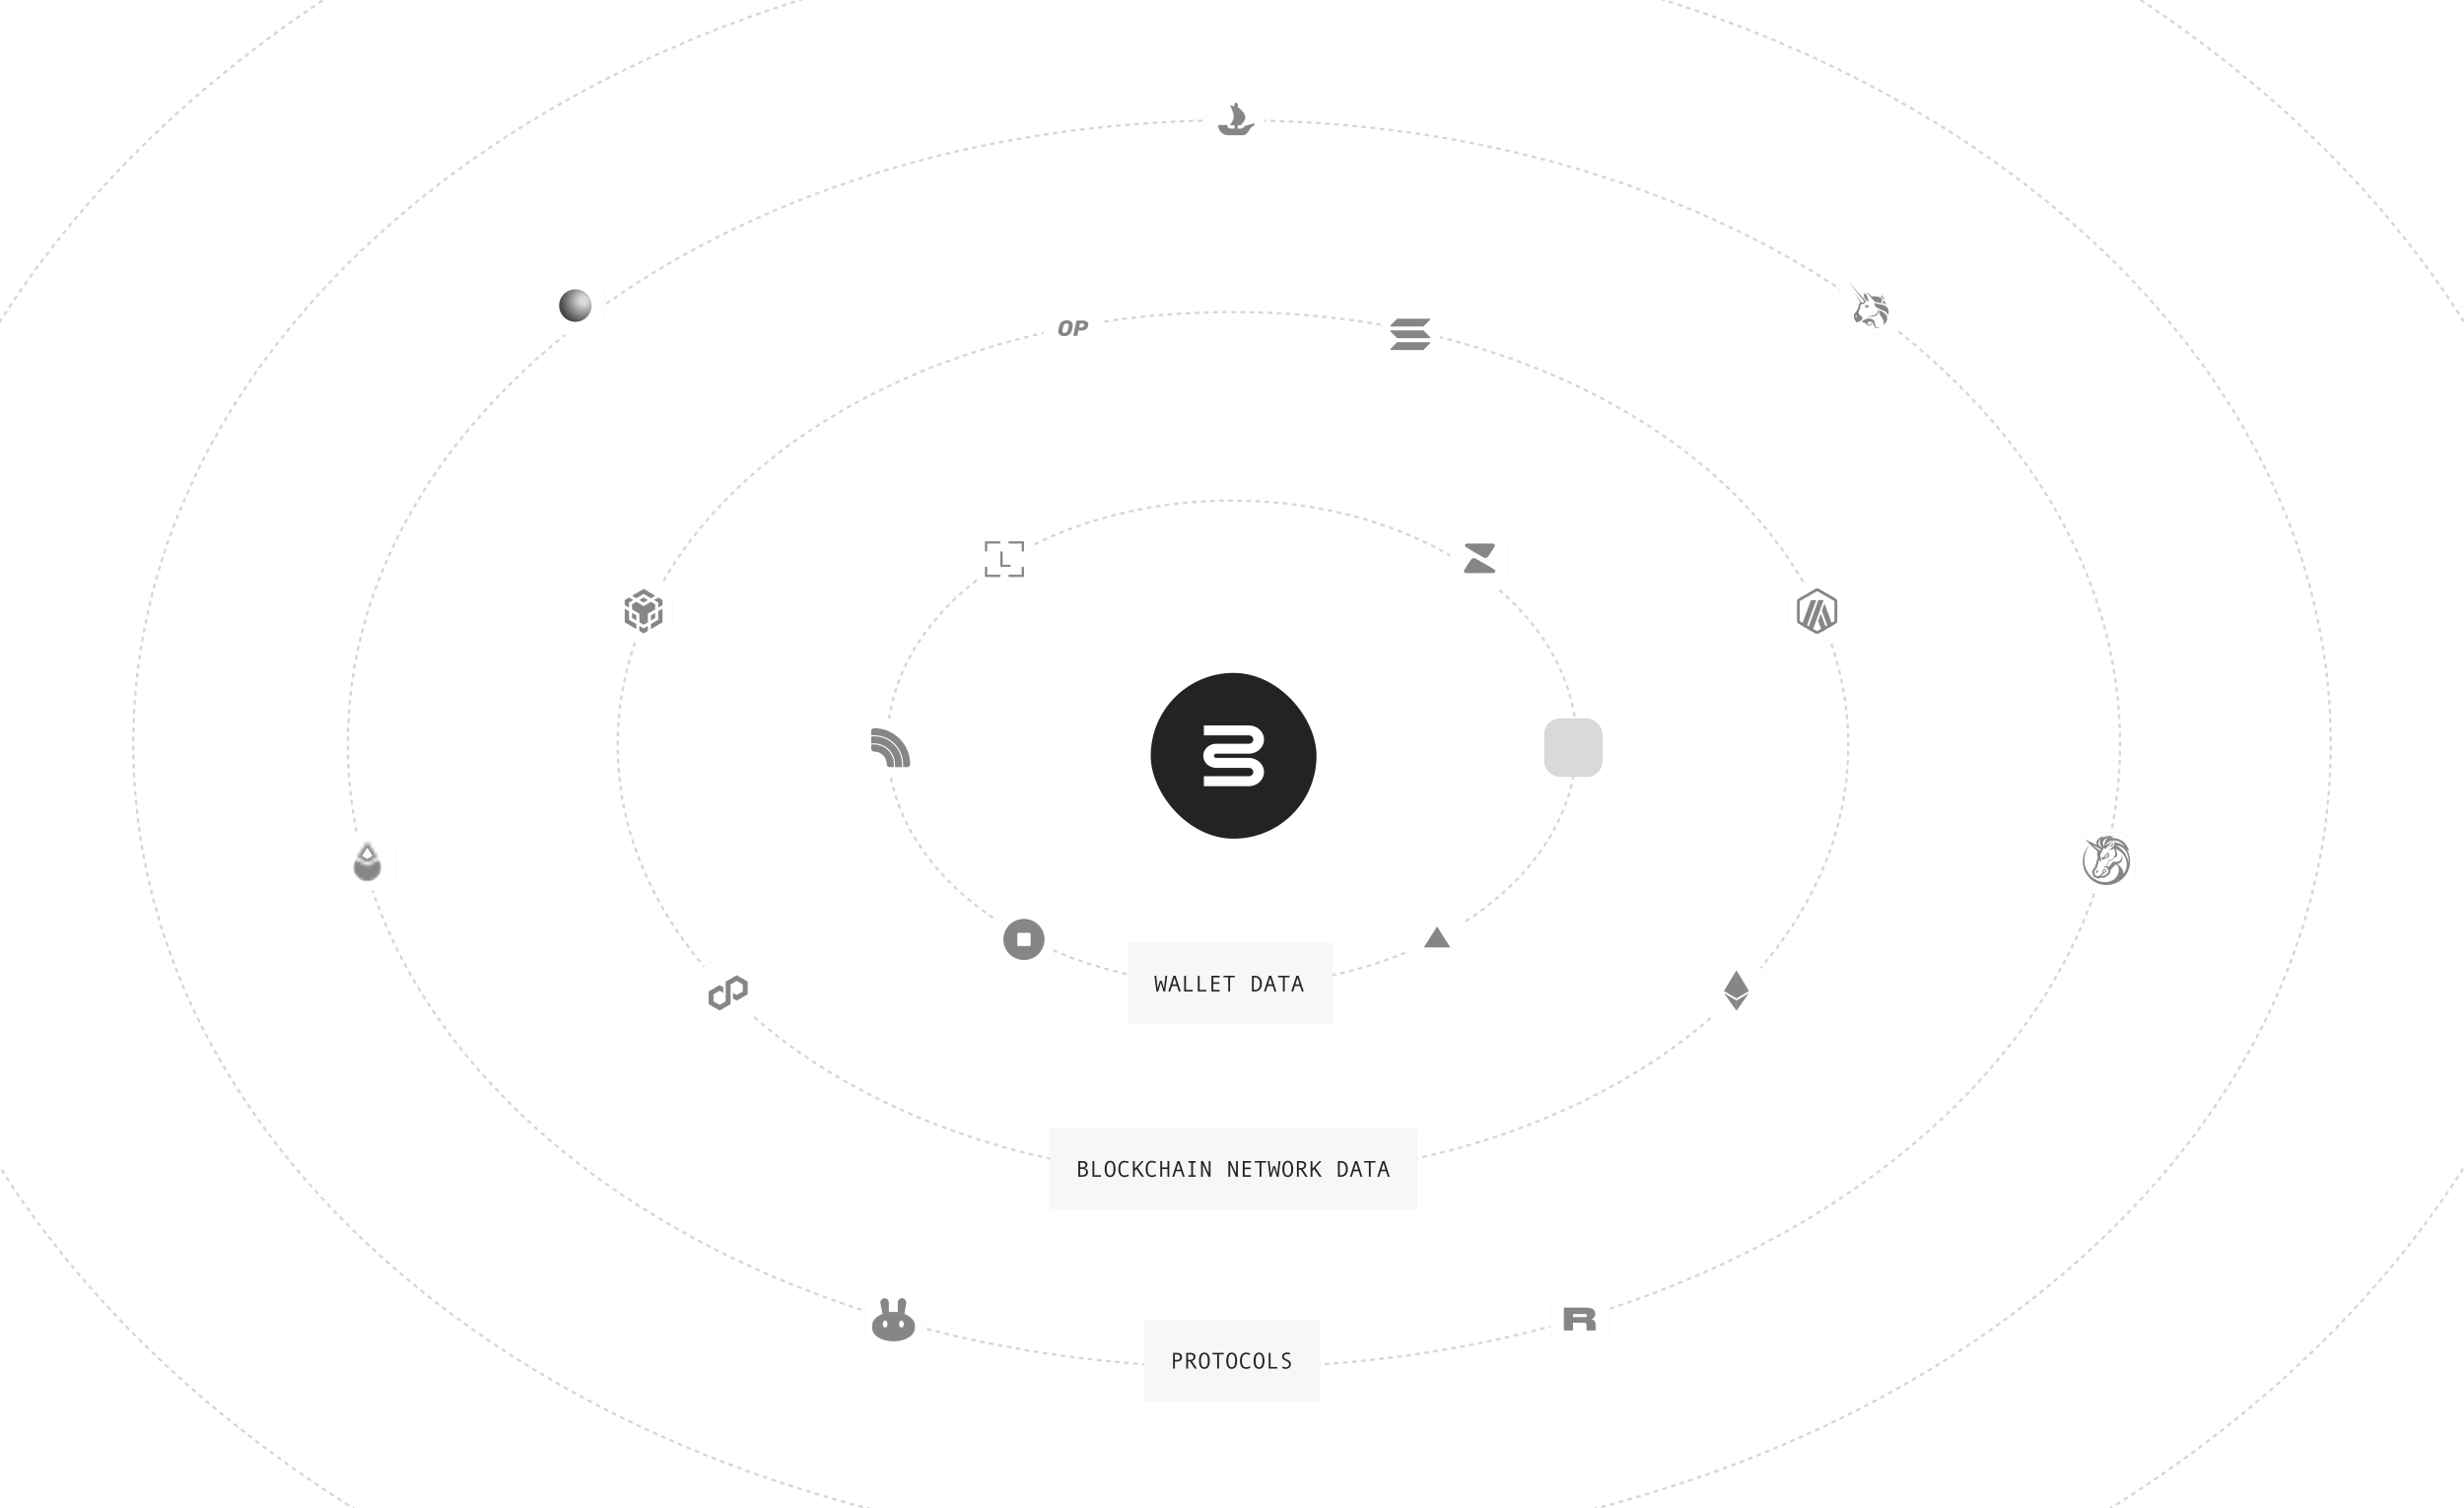 <svg width="758" height="464" viewBox="0 0 758 464" fill="none" xmlns="http://www.w3.org/2000/svg">
<g clip-path="url(#clip0_4139_4174)">
<rect width="758" height="464" fill="white"/>
<path d="M379.591 420.644C530.139 420.644 652.182 334.763 652.182 228.822C652.182 122.882 530.139 37 379.591 37C229.043 37 107 122.882 107 228.822C107 334.763 229.043 420.644 379.591 420.644Z" stroke="#D5D5D5" stroke-width="0.7" stroke-miterlimit="10" stroke-dasharray="1.4 1.4"/>
<path d="M379 478C565.672 478 717 366.519 717 229C717 91.481 565.672 -20 379 -20C192.328 -20 41 91.481 41 229C41 366.519 192.328 478 379 478Z" stroke="#D5D5D5" stroke-width="0.7" stroke-miterlimit="10" stroke-dasharray="1.4 1.4"/>
<path d="M379 537C609.855 537 797 399.104 797 229C797 58.896 609.855 -79 379 -79C148.145 -79 -39 58.896 -39 229C-39 399.104 148.145 537 379 537Z" stroke="#D5D5D5" stroke-width="0.7" stroke-miterlimit="10" stroke-dasharray="1.4 1.4"/>
<path d="M379.3 362.417C483.847 362.417 568.6 302.777 568.6 229.208C568.6 155.639 483.847 96 379.3 96C274.752 96 190 155.639 190 229.208C190 302.777 274.752 362.417 379.3 362.417Z" stroke="#D5D5D5" stroke-width="0.7" stroke-miterlimit="10" stroke-dasharray="1.4 1.4"/>
<path d="M379.003 303.189C437.547 303.189 485.007 269.792 485.007 228.594C485.007 187.397 437.547 154 379.003 154C320.459 154 273 187.397 273 228.594C273 269.792 320.459 303.189 379.003 303.189Z" stroke="#D5D5D5" stroke-width="0.7" stroke-miterlimit="10" stroke-dasharray="1.4 1.4"/>
<rect x="354" y="207" width="51" height="51" rx="25.5" fill="#232323"/>
<path fill-rule="evenodd" clip-rule="evenodd" d="M384.165 226.211H370.341V223.15H384.165C386.753 223.15 388.85 225.099 388.85 227.503C388.85 229.907 386.753 231.856 384.165 231.856H374.14C373.756 231.856 373.445 232.145 373.445 232.501C373.445 232.857 373.756 233.146 374.14 233.146H384.165C386.753 233.146 388.85 235.094 388.85 237.498C388.85 239.902 386.753 241.85 384.165 241.85H370.341V238.789H384.165C384.933 238.789 385.555 238.211 385.555 237.498C385.555 236.785 384.933 236.207 384.165 236.207H374.14C371.936 236.207 370.15 234.547 370.15 232.501C370.15 230.454 371.936 228.795 374.14 228.795H384.165C384.933 228.795 385.555 228.217 385.555 227.503C385.555 226.79 384.933 226.211 384.165 226.211Z" fill="white"/>
<g filter="url(#filter0_d_4139_4174)">
<rect x="265" y="221" width="18" height="18" rx="4.8" fill="white"/>
<rect x="265.075" y="221.075" width="17.85" height="17.85" rx="4.725" stroke="#232323" stroke-opacity="0.04" stroke-width="0.15"/>
<path d="M268.9 224C268.403 224 268 224.403 268 224.9V225.95C268 226.074 268.101 226.175 268.225 226.175H268.9C273.829 226.175 277.825 230.171 277.825 235.1V235.775C277.825 235.899 277.926 236 278.05 236H279.1C279.597 236 280 235.597 280 235.1C280 228.97 275.03 224 268.9 224Z" fill="#868686"/>
<path d="M268 226.738C268 226.613 268.101 226.513 268.225 226.513H268.9C273.643 226.513 277.488 230.357 277.488 235.1V235.775C277.488 235.899 277.387 236 277.263 236H275.538C275.413 236 275.313 235.899 275.313 235.775V235.1C275.313 231.558 272.442 228.688 268.9 228.688H268.225C268.101 228.688 268 228.587 268 228.463V226.738Z" fill="#868686"/>
<path d="M268 229.25C268 229.126 268.101 229.025 268.225 229.025H268.9C272.255 229.025 274.975 231.745 274.975 235.1V235.775C274.975 235.899 274.874 236 274.75 236H273.7C273.203 236 272.8 235.597 272.8 235.1C272.8 232.946 271.054 231.2 268.9 231.2C268.403 231.2 268 230.797 268 230.3V229.25Z" fill="#868686"/>
</g>
<g filter="url(#filter1_d_4139_4174)">
<rect x="215" y="296" width="18" height="18" rx="4.8" fill="white"/>
<rect x="215.075" y="296.075" width="17.85" height="17.85" rx="4.725" stroke="#232323" stroke-opacity="0.04" stroke-width="0.15"/>
<g clip-path="url(#clip1_4139_4174)">
<path d="M222.503 303.688L221.378 303.034L218 304.996V308.906L221.378 310.861L224.755 308.906V302.825L226.629 301.739L228.503 302.825V304.996L226.629 306.081L225.503 305.427V307.166L226.629 307.82L230.007 305.865V301.955L226.629 300L223.252 301.955V308.036L221.378 309.121L219.503 308.036V305.858L221.378 304.773L222.503 305.427V303.688Z" fill="#868686"/>
</g>
</g>
<g filter="url(#filter2_d_4139_4174)">
<rect x="525" y="296" width="18" height="18" rx="4.8" fill="white"/>
<rect x="525.075" y="296.075" width="17.85" height="17.85" rx="4.725" stroke="#232323" stroke-opacity="0.04" stroke-width="0.15"/>
<g clip-path="url(#clip2_4139_4174)">
<path d="M534.184 298.482L534.101 298.766V306.982L534.184 307.065L537.998 304.811L534.184 298.482Z" fill="#868686"/>
<path d="M534.184 298.482L530.37 304.811L534.184 307.065V303.077V298.482Z" fill="#868686"/>
<path d="M534.184 307.788L534.137 307.846V310.772L534.184 310.91L538 305.535L534.184 307.788Z" fill="#868686"/>
<path d="M534.184 310.91V307.788L530.37 305.535L534.184 310.91Z" fill="#868686"/>
<path d="M534.184 307.064L537.998 304.81L534.184 303.076V307.064Z" fill="#868686"/>
<path d="M530.37 304.81L534.184 307.064V303.076L530.37 304.81Z" fill="#868686"/>
</g>
</g>
<g filter="url(#filter3_d_4139_4174)">
<g clip-path="url(#clip3_4139_4174)">
<rect x="189" y="179" width="18" height="18" rx="4.8" fill="white"/>
<g clip-path="url(#clip4_4139_4174)">
<path d="M193.496 188.001L193.503 190.645L195.75 191.967V193.515L192.188 191.426V187.228L193.496 188.001ZM193.496 185.357V186.898L192.188 186.123V184.583L193.496 183.809L194.811 184.583L193.496 185.357ZM196.688 184.583L197.997 183.809L199.312 184.583L197.997 185.357L196.688 184.583Z" fill="#868686"/>
<path d="M194.442 190.097V188.549L195.75 189.323V190.864L194.442 190.097ZM196.688 192.522L197.997 193.296L199.312 192.522V194.063L197.997 194.837L196.688 194.063V192.522ZM201.188 184.583L202.497 183.809L203.812 184.583V186.123L202.497 186.898V185.357L201.188 184.583ZM202.497 190.645L202.504 188.001L203.813 187.227V191.426L200.251 193.515V191.966L202.497 190.645Z" fill="#868686"/>
<path d="M201.558 190.097L200.25 190.864V189.323L201.558 188.549V190.097Z" fill="#868686"/>
<path d="M201.559 185.904L201.566 187.452L199.313 188.774V191.424L198.004 192.191L196.696 191.424V188.774L194.442 187.452V185.904L195.756 185.13L197.996 186.458L200.249 185.13L201.564 185.904H201.559ZM194.442 183.26L197.997 181.164L201.559 183.26L200.25 184.034L197.997 182.706L195.75 184.034L194.442 183.26Z" fill="#868686"/>
</g>
</g>
<rect x="189.075" y="179.075" width="17.85" height="17.85" rx="4.725" stroke="#232323" stroke-opacity="0.04" stroke-width="0.15"/>
</g>
<g filter="url(#filter4_d_4139_4174)">
<g clip-path="url(#clip5_4139_4174)">
<rect x="321" y="92" width="18" height="18" rx="4.8" fill="white"/>
<g clip-path="url(#clip6_4139_4174)">
<path d="M327.376 103.391C326.839 103.391 326.4 103.265 326.058 103.013C325.72 102.757 325.55 102.39 325.55 101.919C325.55 101.818 325.561 101.699 325.583 101.555C325.64 101.231 325.723 100.842 325.831 100.385C326.137 99.147 326.929 98.527 328.204 98.527C328.549 98.527 328.862 98.585 329.136 98.704C329.41 98.815 329.626 98.988 329.784 99.219C329.942 99.445 330.022 99.715 330.022 100.029C330.022 100.122 330.011 100.241 329.989 100.385C329.921 100.785 329.842 101.177 329.744 101.555C329.586 102.171 329.316 102.635 328.927 102.941C328.542 103.243 328.024 103.391 327.376 103.391ZM327.473 102.419C327.725 102.419 327.937 102.343 328.114 102.196C328.294 102.048 328.423 101.821 328.499 101.512C328.603 101.087 328.682 100.72 328.736 100.403C328.754 100.309 328.765 100.212 328.765 100.111C328.765 99.701 328.553 99.496 328.124 99.496C327.872 99.496 327.656 99.571 327.476 99.719C327.3 99.867 327.174 100.093 327.098 100.403C327.016 100.705 326.936 101.073 326.854 101.512C326.836 101.602 326.825 101.695 326.825 101.796C326.821 102.214 327.041 102.419 327.473 102.419Z" fill="#868686"/>
<path d="M330.335 103.326C330.284 103.326 330.248 103.312 330.22 103.279C330.198 103.243 330.191 103.204 330.198 103.157L331.13 98.765C331.138 98.715 331.163 98.675 331.206 98.642C331.246 98.61 331.289 98.596 331.336 98.596H333.132C333.632 98.596 334.032 98.7 334.334 98.905C334.64 99.114 334.795 99.413 334.795 99.805C334.795 99.917 334.781 100.036 334.756 100.158C334.644 100.677 334.417 101.058 334.072 101.307C333.733 101.555 333.269 101.677 332.678 101.677H331.768L331.458 103.157C331.447 103.207 331.426 103.247 331.382 103.279C331.343 103.312 331.3 103.326 331.253 103.326H330.335ZM332.725 100.745C332.916 100.745 333.078 100.695 333.218 100.59C333.362 100.486 333.456 100.338 333.503 100.144C333.517 100.068 333.524 100 333.524 99.942C333.524 99.812 333.485 99.712 333.409 99.643C333.334 99.571 333.2 99.535 333.017 99.535H332.207L331.951 100.745H332.725Z" fill="#868686"/>
</g>
</g>
<rect x="321.075" y="92.075" width="17.85" height="17.85" rx="4.725" stroke="#232323" stroke-opacity="0.04" stroke-width="0.15"/>
</g>
<g filter="url(#filter5_d_4139_4174)">
<rect x="425" y="94" width="18" height="18" rx="4.8" fill="white"/>
<rect x="425.075" y="94.075" width="17.85" height="17.85" rx="4.725" stroke="#232323" stroke-opacity="0.04" stroke-width="0.15"/>
<g clip-path="url(#clip7_4139_4174)">
<path d="M429.698 105.389C429.772 105.315 429.874 105.271 429.983 105.271H439.799C439.979 105.271 440.068 105.488 439.941 105.615L438.002 107.554C437.928 107.628 437.826 107.672 437.718 107.672H427.901C427.722 107.672 427.632 107.455 427.759 107.328L429.698 105.389Z" fill="#868686"/>
<path d="M429.698 98.149C429.775 98.075 429.877 98.031 429.983 98.031H439.799C439.979 98.031 440.068 98.248 439.941 98.375L438.002 100.314C437.928 100.388 437.826 100.431 437.718 100.431H427.901C427.722 100.431 427.632 100.215 427.759 100.088L429.698 98.149Z" fill="#868686"/>
<path d="M438.002 101.746C437.928 101.672 437.826 101.629 437.718 101.629H427.901C427.722 101.629 427.632 101.845 427.759 101.972L429.698 103.911C429.772 103.986 429.874 104.029 429.983 104.029H439.799C439.979 104.029 440.068 103.812 439.941 103.686L438.002 101.746Z" fill="#868686"/>
</g>
</g>
<g filter="url(#filter6_d_4139_4174)">
<rect x="550" y="179" width="18" height="18" rx="4.8" fill="white"/>
<rect x="550.075" y="179.075" width="17.85" height="17.85" rx="4.725" stroke="#232323" stroke-opacity="0.04" stroke-width="0.15"/>
<g clip-path="url(#clip8_4139_4174)">
<path d="M560.036 189.064L559.358 190.923C559.342 190.973 559.342 191.029 559.358 191.085L560.523 194.283L561.873 193.505L560.254 189.064C560.215 188.963 560.075 188.963 560.036 189.064Z" fill="#868686"/>
<path d="M561.397 185.939C561.358 185.838 561.218 185.838 561.178 185.939L560.501 187.798C560.484 187.848 560.484 187.904 560.501 187.96L562.41 193.196L563.76 192.418L561.397 185.944V185.939Z" fill="#868686"/>
<path d="M559 181.868C559.034 181.868 559.067 181.879 559.095 181.896L564.236 184.864C564.298 184.898 564.331 184.965 564.331 185.032V190.968C564.331 191.035 564.292 191.102 564.236 191.136L559.095 194.104C559.067 194.121 559.034 194.132 559 194.132C558.966 194.132 558.933 194.121 558.905 194.104L553.764 191.136C553.702 191.102 553.669 191.035 553.669 190.968V185.026C553.669 184.959 553.708 184.892 553.764 184.858L558.905 181.89C558.933 181.874 558.966 181.862 559 181.862V181.868ZM559 181C558.815 181 558.636 181.045 558.468 181.14L553.327 184.108C552.997 184.298 552.795 184.646 552.795 185.026V190.962C552.795 191.343 552.997 191.69 553.327 191.881L558.468 194.849C558.63 194.944 558.815 194.989 559 194.989C559.185 194.989 559.364 194.944 559.532 194.849L564.673 191.881C565.003 191.69 565.205 191.343 565.205 190.962V185.026C565.205 184.646 565.003 184.298 564.673 184.108L559.526 181.14C559.364 181.045 559.179 181 558.994 181H559Z" fill="#868686"/>
<path d="M558.563 184.607H557.258C557.163 184.607 557.074 184.669 557.04 184.758L554.246 192.419L555.595 193.198L558.675 184.758C558.703 184.68 558.647 184.602 558.569 184.602L558.563 184.607Z" fill="#868686"/>
<path d="M560.848 184.607H559.543C559.448 184.607 559.358 184.669 559.325 184.758L556.133 193.506L557.482 194.284L560.954 184.758C560.982 184.68 560.926 184.602 560.848 184.602V184.607Z" fill="#868686"/>
</g>
</g>
<g filter="url(#filter7_d_4139_4174)">
<rect x="300" y="163" width="18" height="18" rx="4.8" fill="white"/>
<rect x="300.075" y="163.075" width="17.85" height="17.85" rx="4.725" stroke="#232323" stroke-opacity="0.04" stroke-width="0.15"/>
<path d="M310.259 176.796V177.487H315V174.372H314.309V176.796H310.259ZM310.259 166.516V167.206H314.309V169.631H315V166.516H310.259ZM308.438 169.631H307.748V174.372H310.863V173.749H308.438V169.631ZM303 174.372V177.487H307.741V176.796H303.691V174.372H303ZM303 166.516V169.631H303.691V167.206H307.741V166.516H303Z" fill="#868686"/>
</g>
<g filter="url(#filter8_d_4139_4174)">
<g clip-path="url(#clip9_4139_4174)">
<rect x="371" y="28" width="18" height="18" rx="4.8" fill="white"/>
<g filter="url(#filter9_d_4139_4174)">
<path d="M385.868 37.99V38.566C385.868 38.602 385.85 38.62 385.814 38.638C385.634 38.71 385.004 38.998 384.752 39.358C384.086 40.276 383.582 41.59 382.466 41.59H377.768C376.112 41.59 374.762 40.24 374.762 38.566V38.512C374.762 38.476 374.798 38.44 374.834 38.44H377.48C377.534 38.44 377.57 38.494 377.57 38.53C377.552 38.692 377.588 38.872 377.66 39.034C377.822 39.358 378.146 39.538 378.488 39.538H379.784V38.53H378.506C378.434 38.53 378.398 38.458 378.434 38.404C378.452 38.386 378.47 38.368 378.488 38.332C378.614 38.152 378.776 37.9 378.956 37.594C379.082 37.396 379.19 37.162 379.28 36.946C379.298 36.91 379.316 36.874 379.334 36.82C379.352 36.748 379.388 36.676 379.406 36.622C379.424 36.568 379.442 36.514 379.46 36.46C379.496 36.28 379.514 36.082 379.514 35.866C379.514 35.794 379.514 35.704 379.496 35.614C379.496 35.524 379.478 35.434 379.478 35.344C379.478 35.272 379.46 35.182 379.442 35.11C379.424 34.984 379.406 34.876 379.37 34.75L379.352 34.714C379.334 34.642 379.316 34.552 379.28 34.48C379.208 34.228 379.118 33.976 379.028 33.76C378.992 33.67 378.956 33.58 378.92 33.49C378.866 33.364 378.812 33.238 378.758 33.13C378.74 33.076 378.704 33.04 378.686 32.986C378.668 32.932 378.632 32.878 378.614 32.824C378.596 32.788 378.578 32.752 378.56 32.716L378.398 32.428C378.38 32.392 378.416 32.338 378.452 32.356L379.442 32.626L379.568 32.662L379.712 32.698L379.766 32.716V32.122C379.766 31.834 380 31.6 380.27 31.6C380.414 31.6 380.54 31.654 380.63 31.744C380.72 31.834 380.774 31.96 380.774 32.104V32.968L380.882 33.004C380.882 33.004 380.9 33.004 380.9 33.022C380.918 33.04 380.954 33.076 381.008 33.112C381.044 33.148 381.08 33.184 381.134 33.22C381.224 33.292 381.35 33.4 381.476 33.508C381.512 33.544 381.548 33.562 381.566 33.598C381.728 33.742 381.908 33.922 382.088 34.12C382.142 34.174 382.178 34.228 382.232 34.282C382.286 34.336 382.322 34.408 382.376 34.462C382.43 34.534 382.502 34.624 382.556 34.696C382.574 34.732 382.61 34.768 382.628 34.822C382.7 34.93 382.754 35.038 382.826 35.146C382.844 35.2 382.88 35.254 382.898 35.308C382.97 35.452 383.024 35.596 383.042 35.758C383.06 35.794 383.06 35.83 383.06 35.848C383.078 35.884 383.078 35.938 383.078 35.992C383.096 36.154 383.078 36.298 383.06 36.46C383.042 36.532 383.024 36.586 383.006 36.658C382.988 36.712 382.97 36.784 382.934 36.856C382.88 36.982 382.808 37.108 382.736 37.234C382.718 37.27 382.682 37.324 382.646 37.378C382.61 37.432 382.574 37.468 382.556 37.522C382.52 37.576 382.466 37.63 382.43 37.684C382.394 37.738 382.358 37.792 382.304 37.846C382.25 37.918 382.178 37.99 382.124 38.062C382.088 38.098 382.052 38.152 381.998 38.188C381.962 38.224 381.926 38.278 381.872 38.314C381.818 38.368 381.764 38.422 381.71 38.458L381.602 38.548C381.584 38.566 381.566 38.566 381.548 38.566H380.756V39.574H381.746C381.962 39.574 382.178 39.502 382.34 39.358C382.394 39.304 382.646 39.088 382.952 38.764C382.97 38.746 382.97 38.746 382.988 38.746L385.724 37.954C385.832 37.9 385.868 37.936 385.868 37.99Z" fill="#868686"/>
</g>
</g>
<rect x="371.075" y="28.075" width="17.85" height="17.85" rx="4.725" stroke="#232323" stroke-opacity="0.04" stroke-width="0.15"/>
</g>
<g filter="url(#filter10_d_4139_4174)">
<rect x="566" y="85" width="18" height="18" rx="4.8" fill="white"/>
<rect x="566.075" y="85.075" width="17.85" height="17.85" rx="4.725" stroke="#232323" stroke-opacity="0.04" stroke-width="0.15"/>
<g clip-path="url(#clip10_4139_4174)">
<path d="M573.523 90.028C573.37 90.006 573.363 89.999 573.436 89.992C573.575 89.97 573.896 89.999 574.123 90.05C574.649 90.174 575.124 90.496 575.628 91.059L575.76 91.212L575.95 91.183C576.761 91.052 577.594 91.154 578.289 91.475C578.479 91.563 578.778 91.738 578.815 91.782C578.829 91.797 578.851 91.892 578.866 91.987C578.917 92.33 578.895 92.586 578.786 92.784C578.727 92.893 578.727 92.922 578.764 93.017C578.793 93.091 578.881 93.142 578.961 93.142C579.136 93.142 579.319 92.864 579.407 92.477L579.443 92.323L579.509 92.396C579.882 92.813 580.174 93.39 580.218 93.799L580.233 93.909L580.167 93.814C580.057 93.646 579.955 93.536 579.816 93.441C579.568 93.273 579.304 93.222 578.61 93.186C577.982 93.149 577.623 93.098 577.273 92.981C576.673 92.784 576.366 92.528 575.658 91.585C575.343 91.168 575.146 90.942 574.949 90.752C574.517 90.335 574.086 90.116 573.523 90.028Z" fill="#868686"/>
<path d="M578.968 90.956C578.983 90.678 579.019 90.496 579.1 90.327C579.129 90.262 579.158 90.203 579.166 90.203C579.173 90.203 579.158 90.254 579.136 90.313C579.078 90.474 579.071 90.7 579.107 90.956C579.158 91.285 579.18 91.329 579.531 91.687C579.692 91.855 579.882 92.067 579.955 92.154L580.079 92.315L579.955 92.198C579.801 92.052 579.451 91.774 579.37 91.738C579.319 91.709 579.312 91.709 579.275 91.745C579.246 91.774 579.239 91.818 579.239 92.03C579.231 92.359 579.188 92.564 579.078 92.776C579.019 92.885 579.012 92.863 579.063 92.739C579.1 92.644 579.107 92.6 579.107 92.286C579.107 91.65 579.034 91.497 578.588 91.241C578.479 91.175 578.289 91.08 578.179 91.029C578.062 90.978 577.974 90.934 577.982 90.934C577.996 90.919 578.427 91.044 578.596 91.117C578.851 91.219 578.895 91.226 578.924 91.219C578.946 91.197 578.961 91.139 578.968 90.956Z" fill="#868686"/>
<path d="M573.823 92.045C573.516 91.621 573.319 90.963 573.363 90.474L573.377 90.32L573.45 90.335C573.582 90.357 573.809 90.445 573.918 90.51C574.211 90.686 574.342 90.927 574.466 91.526C574.503 91.702 574.554 91.906 574.576 91.972C574.613 92.082 574.751 92.337 574.868 92.498C574.949 92.615 574.898 92.674 574.715 92.659C574.437 92.63 574.064 92.374 573.823 92.045Z" fill="#868686"/>
<path d="M578.595 95.223C577.148 94.639 576.637 94.134 576.637 93.279C576.637 93.155 576.644 93.053 576.644 93.053C576.651 93.053 576.702 93.097 576.768 93.148C577.061 93.382 577.389 93.484 578.303 93.615C578.837 93.696 579.143 93.754 579.421 93.849C580.306 94.142 580.854 94.741 580.985 95.552C581.022 95.786 581 96.232 580.941 96.466C580.89 96.648 580.744 96.985 580.707 96.992C580.7 96.992 580.686 96.955 580.686 96.897C580.671 96.59 580.517 96.298 580.262 96.071C579.955 95.808 579.56 95.611 578.595 95.223Z" fill="#868686"/>
<path d="M577.572 95.465C577.558 95.356 577.521 95.217 577.499 95.159L577.463 95.049L577.528 95.129C577.623 95.239 577.697 95.37 577.762 95.553C577.813 95.692 577.813 95.736 577.813 95.962C577.813 96.182 577.806 96.233 577.762 96.357C577.689 96.554 577.602 96.693 577.455 96.847C577.192 97.117 576.849 97.263 576.359 97.329C576.271 97.336 576.023 97.358 575.804 97.373C575.256 97.402 574.89 97.461 574.561 97.578C574.517 97.592 574.474 97.607 574.466 97.6C574.452 97.585 574.678 97.453 574.861 97.366C575.117 97.241 575.38 97.176 575.957 97.073C576.242 97.029 576.535 96.971 576.608 96.942C577.331 96.715 577.689 96.152 577.572 95.465Z" fill="#868686"/>
<path d="M578.238 96.642C578.047 96.225 578.004 95.831 578.106 95.458C578.121 95.421 578.135 95.385 578.15 95.385C578.164 95.385 578.208 95.407 578.252 95.436C578.34 95.494 578.523 95.597 578.99 95.853C579.582 96.174 579.918 96.423 580.152 96.708C580.357 96.956 580.481 97.241 580.54 97.592C580.576 97.789 580.554 98.264 580.503 98.462C580.342 99.083 579.977 99.58 579.443 99.865C579.363 99.909 579.297 99.938 579.29 99.938C579.283 99.938 579.312 99.865 579.356 99.777C579.531 99.404 579.553 99.046 579.421 98.644C579.341 98.396 579.173 98.096 578.837 97.592C578.435 97.007 578.34 96.854 578.238 96.642Z" fill="#868686"/>
<path d="M572.793 98.879C573.333 98.425 573.999 98.104 574.612 98.002C574.876 97.958 575.314 97.972 575.555 98.038C575.943 98.141 576.293 98.36 576.476 98.63C576.651 98.893 576.732 99.12 576.812 99.624C576.841 99.821 576.878 100.026 576.885 100.07C576.944 100.333 577.061 100.538 577.207 100.647C577.433 100.815 577.828 100.823 578.215 100.676C578.281 100.655 578.34 100.633 578.34 100.64C578.354 100.655 578.157 100.786 578.025 100.852C577.843 100.947 577.697 100.976 577.499 100.976C577.148 100.976 576.849 100.793 576.608 100.428C576.556 100.355 576.454 100.143 576.366 99.946C576.111 99.354 575.979 99.178 575.679 98.981C575.416 98.813 575.08 98.776 574.824 98.901C574.488 99.061 574.4 99.493 574.634 99.756C574.729 99.865 574.905 99.953 575.051 99.975C575.321 100.011 575.555 99.799 575.555 99.529C575.555 99.354 575.489 99.251 575.314 99.171C575.08 99.069 574.824 99.186 574.832 99.412C574.832 99.507 574.876 99.566 574.971 99.609C575.029 99.639 575.029 99.639 574.985 99.631C574.773 99.588 574.722 99.324 574.89 99.156C575.095 98.952 575.526 99.039 575.672 99.324C575.731 99.441 575.738 99.675 575.687 99.821C575.563 100.143 575.212 100.311 574.854 100.216C574.612 100.15 574.51 100.085 574.218 99.785C573.706 99.259 573.509 99.156 572.778 99.047L572.639 99.025L572.793 98.879Z" fill="#868686"/>
<path fill-rule="evenodd" clip-rule="evenodd" d="M568.948 87.119C570.651 89.187 573.275 92.403 573.406 92.578C573.516 92.725 573.472 92.863 573.289 92.966C573.187 93.024 572.975 93.083 572.873 93.083C572.756 93.083 572.617 93.024 572.522 92.929C572.456 92.863 572.171 92.447 571.528 91.445C571.038 90.678 570.622 90.042 570.614 90.035C570.585 90.02 570.585 90.02 571.477 91.614C572.039 92.615 572.222 92.973 572.222 93.017C572.222 93.112 572.193 93.163 572.076 93.294C571.879 93.514 571.791 93.762 571.725 94.281C571.652 94.859 571.455 95.268 570.892 95.962C570.563 96.371 570.512 96.444 570.432 96.612C570.329 96.817 570.3 96.934 570.285 97.197C570.271 97.475 570.3 97.65 570.38 97.913C570.454 98.147 570.534 98.301 570.731 98.6C570.899 98.864 571.002 99.061 571.002 99.134C571.002 99.192 571.016 99.192 571.279 99.134C571.908 98.988 572.427 98.739 572.712 98.432C572.887 98.242 572.931 98.14 572.931 97.877C572.931 97.709 572.924 97.672 572.88 97.57C572.807 97.409 572.668 97.278 572.368 97.073C571.974 96.803 571.806 96.583 571.762 96.291C571.725 96.043 571.769 95.874 571.988 95.414C572.215 94.939 572.273 94.742 572.31 94.259C572.332 93.952 572.368 93.828 572.456 93.733C572.551 93.631 572.631 93.594 572.858 93.565C573.231 93.514 573.472 93.419 573.662 93.236C573.83 93.083 573.903 92.929 573.91 92.703L573.918 92.534L573.823 92.432C573.479 92.037 568.721 86.805 568.7 86.805C568.692 86.805 568.809 86.944 568.948 87.119ZM571.192 97.511C571.272 97.373 571.228 97.197 571.097 97.109C570.972 97.029 570.782 97.066 570.782 97.175C570.782 97.204 570.797 97.234 570.841 97.248C570.907 97.285 570.914 97.321 570.863 97.402C570.812 97.482 570.812 97.555 570.877 97.606C570.98 97.687 571.119 97.643 571.192 97.511Z" fill="#868686"/>
<path fill-rule="evenodd" clip-rule="evenodd" d="M574.152 93.666C573.977 93.718 573.808 93.907 573.757 94.097C573.728 94.214 573.743 94.426 573.794 94.492C573.874 94.594 573.947 94.624 574.152 94.624C574.554 94.624 574.897 94.448 574.934 94.236C574.971 94.061 574.817 93.82 574.605 93.71C574.495 93.652 574.269 93.63 574.152 93.666ZM574.62 94.032C574.678 93.944 574.656 93.849 574.547 93.783C574.349 93.659 574.05 93.761 574.05 93.951C574.05 94.046 574.203 94.149 574.349 94.149C574.444 94.149 574.576 94.09 574.62 94.032Z" fill="#868686"/>
</g>
</g>
<g filter="url(#filter11_d_4139_4174)">
<rect x="168" y="85" width="18" height="18" rx="4.8" fill="white"/>
<rect x="168.075" y="85.075" width="17.85" height="17.85" rx="4.725" stroke="#232323" stroke-opacity="0.04" stroke-width="0.15"/>
<circle cx="177" cy="94" r="5" fill="url(#paint0_radial_4139_4174)"/>
</g>
<g filter="url(#filter12_d_4139_4174)">
<g clip-path="url(#clip11_4139_4174)">
<rect x="477" y="397" width="18" height="18" rx="4.8" fill="white"/>
<rect width="14" height="14" transform="translate(479 399)" fill="#868686"/>
<g clip-path="url(#clip12_4139_4174)">
<path fill-rule="evenodd" clip-rule="evenodd" d="M480.336 396C477.963 396 476.04 397.918 476.04 400.283V411.247C476.04 413.613 477.963 415.53 480.336 415.53H491.335C493.708 415.53 495.631 413.613 495.631 411.247V400.283C495.631 397.918 493.708 396 491.335 396H480.336ZM489.589 405.741C490.205 405.579 490.752 405.113 490.752 404.176C490.752 402.616 489.444 402.253 487.768 402.253H481.093V409.277H483.903V406.893H487.235C487.749 406.893 488.049 407.099 488.049 407.609V409.277H490.858V407.521C490.858 406.565 490.326 405.961 489.589 405.741ZM487.702 404.216H483.904V405.173H487.702C487.708 405.173 487.713 405.173 487.719 405.173C487.98 405.173 488.192 404.959 488.192 404.694C488.192 404.43 487.98 404.216 487.719 404.216C487.713 404.216 487.708 404.215 487.702 404.216Z" fill="white"/>
</g>
</g>
<rect x="477.075" y="397.075" width="17.85" height="17.85" rx="4.725" stroke="#232323" stroke-opacity="0.04" stroke-width="0.15"/>
</g>
<g filter="url(#filter13_d_4139_4174)">
<rect x="639" y="256" width="18" height="18" rx="4.8" fill="white"/>
<rect x="639.075" y="256.075" width="17.85" height="17.85" rx="4.725" stroke="#232323" stroke-opacity="0.04" stroke-width="0.15"/>
<g clip-path="url(#clip13_4139_4174)">
<mask id="mask0_4139_4174" style="mask-type:alpha" maskUnits="userSpaceOnUse" x="640" y="257" width="16" height="16">
<path d="M656 257H640V273H656V257Z" fill="#C4C4C4"/>
</mask>
<g mask="url(#mask0_4139_4174)">
<path d="M648 272.272C652.017 272.272 655.273 269.016 655.273 264.999C655.273 260.983 652.017 257.727 648 257.727C643.983 257.727 640.727 260.983 640.727 264.999C640.727 269.016 643.983 272.272 648 272.272Z" fill="white"/>
<path d="M646.036 260.563L643.491 259.545V259.908L645.673 261.872L645.527 263.908L644.873 266.672L644 267.908L644.218 269.654L645.309 269.799L646.182 269.654L647.055 269.799L648.582 268.854L648.873 267.327L650.691 265.581L651.491 266.163L652.291 267.327V269.654L653.382 269.363L654.473 266.963L654.764 263.908L650.836 258.163L650.182 258.018L646.036 260.563Z" fill="white"/>
<path d="M642.182 264.765C642.211 264.518 642.226 264.271 642.298 264.038C642.502 263.078 642.895 262.162 643.476 261.42C643.578 261.289 643.666 261.173 643.782 261.056L643.127 260.445C643.011 260.62 642.895 260.794 642.793 260.969C642.255 261.9 641.964 262.947 641.891 263.98C641.862 264.242 641.876 264.503 641.876 264.751C641.876 265.013 641.906 265.26 641.949 265.522C642.022 266.031 642.153 266.525 642.327 266.991C642.211 266.496 642.153 266.002 642.138 265.493C642.138 265.26 642.138 265.013 642.182 264.765Z" fill="white"/>
<path d="M645.164 260.054C644.8 259.88 644.291 259.647 643.927 259.472C644.262 259.152 644.873 258.818 645.382 258.6C645.018 258.891 645.018 259.501 645.164 260.054Z" fill="white"/>
<path d="M643.695 262.527C643.491 263.036 643.36 263.574 643.316 264.098C643.302 264.229 643.287 264.36 643.302 264.491C643.302 264.621 643.302 264.752 643.316 264.883L643.331 265.087C643.331 265.145 643.346 265.218 643.36 265.276L643.418 265.669L643.433 265.276C643.433 265.218 643.433 265.145 643.447 265.087L643.476 264.898C643.491 264.767 643.52 264.636 643.535 264.52C643.549 264.389 643.593 264.272 643.622 264.156C643.753 263.661 643.971 263.211 644.233 262.789C644.407 262.512 644.611 262.265 644.829 262.032L644.262 261.494C644.015 261.829 643.84 262.163 643.695 262.527Z" fill="white"/>
<path d="M652.116 260.04C651.345 259.764 651.04 259.851 651.04 259.851C651.04 259.851 650.56 261.146 648.727 261.233C648.742 261.247 650.385 262.207 652.116 260.04Z" fill="white"/>
<path d="M652.64 262.613C652.567 264.213 651.331 264.81 650.371 264.693C649.847 264.621 649.076 264.868 649.076 264.868L648.102 266.555L647.782 266.671L648.335 265.653C648.335 265.653 647.026 266.133 646.924 266.177C646.822 266.221 646.415 266.817 646.08 267.442C646.007 267.006 645.731 266.701 645.731 266.686C645.731 266.759 645.876 268.068 645.716 268.431C645.556 268.81 644.844 269.057 644.844 269.057L645.891 269.45L645.964 269.479L646.749 268.737L647.04 267.631L647.404 267.37C647.404 267.37 648.306 267.268 648.175 268.082C648.116 268.475 647.68 268.446 647.186 268.751C646.895 268.926 646.517 269.202 646.327 269.391L646.851 269.77C646.851 269.77 647.476 269.668 648.364 268.97C649.266 268.242 648.815 267.457 648.815 267.457L650.284 265.697L651.244 265.77C651.244 265.77 652.902 266.191 653.44 267.762C654.516 264.751 652.786 262.759 652.64 262.613Z" fill="white"/>
<path d="M654.327 261.363C654.589 261.48 654.793 261.654 654.982 261.814C653.673 257.276 649.425 257.785 649.338 257.814C649.44 257.654 649.818 257.406 650.167 257.276C650.167 257.276 648.364 256.636 646.72 257.77C646.749 257.508 647.069 257.116 647.069 257.116C644.8 258.091 644.655 259.254 645.091 259.952C644.727 259.777 644.364 259.617 644 259.443C642.88 258.905 641.92 258.454 641.862 258.439C641.76 258.41 641.716 258.454 641.716 258.454C641.716 258.454 641.673 258.497 641.76 258.585C643.084 259.908 643.927 260.709 645.338 262.003C645.105 262.526 645.076 262.788 645.193 263.065C645.353 263.443 645.338 263.632 645.28 263.879C645.207 264.126 644.625 266.323 644.524 266.57C644.422 266.832 643.651 267.705 643.636 267.996C643.622 268.286 643.855 269.566 644.175 269.756C644.422 269.886 645.018 270.163 645.455 270.221C645.6 270.25 645.745 270.236 645.818 270.177C646.109 269.988 646.182 269.959 646.371 269.974L646.415 269.988C646.487 270.003 646.575 270.032 646.691 270.046C646.938 270.076 647.258 270.076 647.52 269.901C647.898 269.61 648.538 269.246 648.756 269.057C649.018 268.796 649.193 268.432 649.193 268.025C649.193 267.661 649.44 267.37 649.716 267.079C649.978 266.817 650.633 266.177 650.895 265.901C651.564 266.134 651.811 267.094 651.811 267.617C651.811 269.072 650.633 271.196 647.927 271.356C647.825 271.356 647.724 271.37 647.607 271.37C644.087 271.37 641.207 268.257 641.207 264.606C641.207 261.726 642.938 259.776 642.952 259.762C641.556 261.085 640.727 262.934 640.727 264.999C640.727 269.014 643.985 272.272 648 272.272C652.015 272.272 655.273 269.014 655.273 264.999C655.273 263.69 654.938 262.425 654.327 261.363ZM644.393 260.432C644.189 260.257 643.985 260.083 643.782 259.908C644.058 260.054 644.335 260.199 644.582 260.33C645.338 260.723 645.964 261.072 646.08 261.159C646.08 261.159 646.095 261.174 646.109 261.188C646.182 261.276 646.255 261.421 646.124 261.61C646.051 261.712 645.964 261.683 645.833 261.596C645.716 261.523 645.091 261.028 644.393 260.432ZM648.625 267.996C648.625 268.243 648.509 268.461 648.364 268.621C648.291 268.694 648 268.883 647.796 269.014C647.593 269.159 647.375 269.29 647.2 269.421C647.127 269.465 647.011 269.494 646.822 269.465L646.371 269.406C646.647 269.13 647.404 268.534 647.651 268.417C647.942 268.272 648.116 268.112 647.985 267.777C647.869 267.428 647.418 267.443 647.418 267.443C647.418 267.443 647.695 267.37 647.913 267.399C647.636 267.283 647.258 267.312 647.069 267.443C646.865 267.588 646.807 268.185 646.676 268.548C646.545 268.926 646.255 269.086 645.818 269.392C645.571 269.552 645.411 269.596 645.295 269.581C645.047 269.508 644.756 269.377 644.553 269.276C644.436 269.057 644.291 268.374 644.276 268.097C644.335 267.952 644.567 267.661 644.684 267.486C644.916 267.166 645.047 266.977 645.105 266.803C645.207 266.556 645.629 264.999 645.789 264.345C645.949 264.621 646.167 265.086 646.065 265.348C646.589 264.796 646.356 264.141 646.24 263.879C646.138 263.617 646.022 263.108 646.255 262.614C646.473 262.119 647.229 260.781 647.229 260.781C647.229 260.781 647.36 261.13 647.636 261.101C647.898 261.072 650.415 258.25 650.415 258.25C650.415 258.25 650.807 259.559 650.08 260.359C649.353 261.159 648.742 261.246 648.742 261.246C648.742 261.246 649.556 261.508 650.4 261.072C650.618 261.857 650.807 262.672 650.807 262.774C650.749 262.876 649.935 264.243 649.862 264.33C649.833 264.359 649.6 264.388 649.455 264.388C649.193 264.432 649.033 264.446 648.96 264.49C648.844 264.563 648.175 265.828 647.855 266.439C647.564 266.483 647.273 266.585 647.04 266.861C647.156 266.803 647.491 266.803 647.738 266.803C647.956 266.817 648.553 267.254 648.625 267.937C648.625 267.981 648.625 267.981 648.625 267.996ZM646.924 268.606C647.084 268.432 647.113 268.097 647.142 267.996C647.171 267.894 647.229 267.705 647.36 267.69C647.491 267.676 647.767 267.763 647.738 267.981C647.709 268.185 647.491 268.199 647.316 268.301C647.2 268.374 646.953 268.577 646.924 268.606ZM653.251 268.796C653.076 266.934 651.796 266.061 651.229 265.77C651.884 265.697 653.571 265.188 652.64 262.614C652.669 262.73 652.931 264.01 652.189 264.679C651.433 265.363 650.327 265.072 650.196 265.072C650.08 265.057 649.527 265.596 648.771 266.628C648.698 266.585 648.393 266.468 648.015 266.483C648.393 265.77 648.96 264.752 649.047 264.665C649.076 264.636 649.324 264.606 649.469 264.592C649.76 264.563 649.905 264.534 649.964 264.476C649.993 264.432 650.196 264.112 650.4 263.763C650.531 263.777 650.88 263.806 650.924 263.792C650.953 263.763 651.345 263.065 651.36 262.977C651.375 262.919 651.098 261.828 650.924 261.13C654.516 262.832 655.084 266.585 653.251 268.796Z" fill="#868686"/>
<path d="M649.789 260.141C650.196 259.778 650.138 259.152 650.138 259.152L648.916 260.505C648.902 260.505 649.28 260.578 649.789 260.141Z" fill="#868686"/>
<path d="M645.222 267.836L645.425 267.254C645.425 267.254 644.8 268.054 644.742 268.17C644.684 268.301 644.713 268.548 644.916 268.563C645.12 268.578 645.396 268.316 645.425 268.112C645.469 267.836 645.222 267.836 645.222 267.836Z" fill="#868686"/>
<path d="M647.142 264.316C647.578 264.272 648.364 263.923 648.698 263.647C649.033 263.356 648.975 262.716 648.451 262.527C648.626 262.236 648.916 261.625 648.916 261.625C648.916 261.625 647.04 263.821 646.895 263.85C646.749 263.88 646.691 263.327 646.691 263.327C646.255 264.389 646.996 264.65 647.142 264.316Z" fill="#868686"/>
<path d="M647.302 264.039L648.276 262.803C648.276 262.803 648.698 263.094 648.422 263.428C648.073 263.821 647.302 264.039 647.302 264.039Z" fill="white"/>
<path d="M649.891 258.527L649.222 259.255C648.684 259.415 648.16 259.706 647.666 260.186C647.666 259.909 648.466 258.702 649.891 258.527Z" fill="white"/>
<path d="M650.735 259.152C650.749 258.963 650.735 258.745 650.706 258.541C651.578 258.657 652.611 259.166 653.789 260.316C652.815 259.777 651.782 259.283 650.735 259.152Z" fill="white"/>
<path d="M650.996 260.097C650.996 260.097 654.24 261.523 654.836 265.523C654.924 260.316 651.229 260.054 650.996 260.097Z" fill="white"/>
<path d="M646.269 257.799C646.226 257.915 644.393 259.879 646.676 260.65C645.426 259.53 646.255 257.813 646.269 257.799Z" fill="white"/>
<path d="M647.244 260.345C647.244 260.345 647.433 258.12 648.771 257.523C648.669 257.553 645.949 258.382 647.244 260.345Z" fill="white"/>
</g>
</g>
</g>
<g filter="url(#filter14_d_4139_4174)">
<rect x="104" y="256" width="18" height="18" rx="4.8" fill="white"/>
<rect x="104.075" y="256.075" width="17.85" height="17.85" rx="4.725" stroke="#232323" stroke-opacity="0.04" stroke-width="0.15"/>
<g clip-path="url(#clip14_4139_4174)">
<mask id="mask1_4139_4174" style="mask-type:luminance" maskUnits="userSpaceOnUse" x="108" y="264" width="10" height="8">
<path d="M112.994 266.42L109.429 264.385L109.333 264.532C108.238 266.215 108.482 268.417 109.922 269.831C111.618 271.495 114.37 271.495 116.066 269.831C117.506 268.417 117.749 266.215 116.654 264.532L116.558 264.385L112.994 266.42Z" fill="white"/>
</mask>
<g mask="url(#mask1_4139_4174)">
<path d="M112.994 271.207C115.394 271.207 117.339 269.261 117.339 266.861C117.339 264.461 115.394 262.516 112.994 262.516C110.594 262.516 108.648 264.461 108.648 266.861C108.648 269.261 110.594 271.207 112.994 271.207Z" fill="#868686"/>
</g>
<mask id="path-92-inside-1_4139_4174" fill="white">
<path d="M116.066 263.63L112.994 265.384L109.922 263.63L112.994 258.92L116.066 263.63Z"/>
</mask>
<path d="M112.994 265.384L112.498 266.252L112.994 266.535L113.489 266.252L112.994 265.384ZM116.066 263.63L116.561 264.499L117.483 263.973L116.903 263.084L116.066 263.63ZM112.994 258.92L113.831 258.374L112.994 257.089L112.156 258.374L112.994 258.92ZM109.922 263.63L109.084 263.084L108.504 263.973L109.426 264.499L109.922 263.63ZM112.994 265.384L113.489 266.252L116.561 264.499L116.066 263.63L115.57 262.762L112.498 264.515L112.994 265.384ZM116.066 263.63L116.903 263.084L113.831 258.374L112.994 258.92L112.156 259.466L115.228 264.177L116.066 263.63ZM112.994 258.92L112.156 258.374L109.084 263.084L109.922 263.63L110.759 264.177L113.831 259.466L112.994 258.92ZM109.922 263.63L109.426 264.499L112.498 266.252L112.994 265.384L113.489 264.515L110.417 262.762L109.922 263.63Z" fill="#868686" mask="url(#path-92-inside-1_4139_4174)"/>
</g>
</g>
<g filter="url(#filter15_d_4139_4174)">
<rect x="266" y="397" width="18" height="18" rx="4.8" fill="white"/>
<rect x="266.075" y="397.075" width="17.85" height="17.85" rx="4.725" stroke="#232323" stroke-opacity="0.04" stroke-width="0.15"/>
<g clip-path="url(#clip15_4139_4174)">
<path d="M281.414 408.618C281.414 410.828 278.481 412.632 274.873 412.632C271.264 412.632 268.332 410.828 268.332 408.618V407.58H281.459V408.618H281.414Z" fill="#868686"/>
<path fill-rule="evenodd" clip-rule="evenodd" d="M270.858 400.95C270.677 400.138 271.309 399.371 272.121 399.371C272.843 399.371 273.429 399.958 273.429 400.679V403.657C273.88 403.611 274.331 403.566 274.827 403.566C275.279 403.566 275.73 403.611 276.181 403.657V400.679C276.181 399.958 276.767 399.371 277.489 399.371C278.301 399.371 278.932 400.138 278.797 400.95L278.211 404.198C280.105 404.92 281.414 406.183 281.414 407.626C281.414 409.837 278.481 411.641 274.873 411.641C271.264 411.641 268.332 409.837 268.332 407.626C268.332 406.183 269.595 404.92 271.489 404.198L270.858 400.95Z" fill="#868686"/>
<path d="M273.023 407.309C273.023 407.896 272.707 408.392 272.301 408.392C271.895 408.392 271.579 407.896 271.579 407.309C271.579 406.723 271.895 406.227 272.301 406.227C272.707 406.227 273.023 406.723 273.023 407.309Z" fill="white"/>
<path d="M278.03 407.309C278.03 407.896 277.714 408.392 277.308 408.392C276.902 408.392 276.587 407.896 276.587 407.309C276.587 406.723 276.902 406.227 277.308 406.227C277.714 406.227 278.03 406.723 278.03 407.309Z" fill="white"/>
</g>
</g>
<g filter="url(#filter16_d_4139_4174)">
<g clip-path="url(#clip16_4139_4174)">
<rect x="446" y="163" width="18" height="18" rx="4.8" fill="white"/>
<g filter="url(#filter17_d_4139_4174)">
<path fill-rule="evenodd" clip-rule="evenodd" d="M456.473 171.509C454.705 170.549 452.554 169.304 450.935 168.29C450.458 167.946 450.7 167.211 451.277 167.211H459.287C459.733 167.211 460.031 167.711 459.808 168.089C459.27 169.024 458.485 170.209 457.828 171.149C457.476 171.654 456.901 171.741 456.473 171.509ZM453.894 171.822C455.604 172.737 457.998 174.129 459.701 175.182C460.227 175.508 460.017 176.29 459.402 176.29C458.397 176.29 456.764 176.291 455.14 176.291C453.532 176.291 451.931 176.292 450.957 176.292C450.466 176.292 450.213 175.78 450.423 175.423C451.128 174.216 451.92 172.998 452.578 172.089C452.872 171.684 453.467 171.593 453.894 171.822Z" fill="#868686"/>
</g>
</g>
<rect x="446.075" y="163.075" width="17.85" height="17.85" rx="4.725" stroke="#232323" stroke-opacity="0.04" stroke-width="0.15"/>
</g>
<g filter="url(#filter18_d_4139_4174)">
<g clip-path="url(#clip17_4139_4174)">
<rect x="475" y="221" width="18" height="18" rx="4.8" fill="white"/>
<g filter="url(#filter19_d_4139_4174)">
<g clip-path="url(#clip18_4139_4174)">
<path d="M489.175 235.134L486.599 234.367L484.657 235.528L483.302 235.528L481.358 234.367L478.783 235.134L478 232.49L478.783 229.556L478 227.075L478.783 224L482.806 226.404H485.152L489.175 224L489.958 227.075L489.175 229.556L489.958 232.49L489.175 235.134Z" fill="#FF5C16"/>
<path d="M478.784 224L482.807 226.405L482.647 228.056L478.784 224ZM481.358 232.491L483.129 233.84L481.358 234.367V232.491ZM482.987 230.262L482.647 228.057L480.469 229.556L480.468 229.556V229.557L480.475 231.1L481.358 230.262L482.987 230.262ZM489.175 224L485.152 226.405L485.311 228.056L489.175 224ZM486.601 232.491L484.83 233.84L486.601 234.367V232.491ZM487.49 229.557V229.556L487.49 229.556L485.312 228.057L484.972 230.262H486.6L487.484 231.1L487.49 229.557Z" fill="#E35012"/>
<path d="M481.358 234.367L478.783 235.134L478 232.492H481.358V234.367ZM482.987 230.262L483.478 233.449L482.797 231.677L480.474 231.1L481.357 230.262H482.987V230.262ZM486.6 234.367L489.175 235.134L489.958 232.492H486.6V234.367ZM484.972 230.262L484.48 233.449L485.162 231.677L487.485 231.1L486.601 230.262H484.972V230.262Z" fill="#E34807"/>
<path d="M478 232.489L478.783 229.554H480.467L480.474 231.098L482.797 231.674L483.478 233.446L483.128 233.837L481.358 232.488H478V232.489ZM489.958 232.489L489.175 229.554H487.491L487.485 231.098L485.162 231.674L484.48 233.446L484.83 233.837L486.601 232.488H489.958V232.489ZM485.152 226.402H482.806L482.647 228.053L483.479 233.445H484.48L485.312 228.053L485.152 226.402Z" fill="#FF8D5D"/>
<path d="M478.783 224L478 227.075L478.783 229.556H480.467L482.646 228.056L478.783 224ZM482.5 230.901H481.737L481.321 231.309L482.797 231.674L482.5 230.901V230.901ZM489.175 224L489.958 227.075L489.175 229.556H487.491L485.312 228.056L489.175 224ZM485.46 230.901H486.224L486.639 231.309L485.162 231.676L485.46 230.901V230.901ZM484.656 234.476L484.83 233.839L484.48 233.449H483.478L483.127 233.839L483.301 234.476" fill="#661800"/>
<path d="M484.656 234.477V235.529H483.302V234.477H484.656Z" fill="#C0C4CD"/>
<path d="M481.359 234.367L483.303 235.529V234.477L483.129 233.84L481.359 234.367ZM486.601 234.367L484.656 235.529V234.477L484.831 233.84L486.601 234.367Z" fill="#E7EBF6"/>
</g>
<rect x="475" y="221" width="18" height="19" fill="#D9D9D9" style="mix-blend-mode:color"/>
</g>
</g>
<rect x="475.075" y="221.075" width="17.85" height="17.85" rx="4.725" stroke="#232323" stroke-opacity="0.04" stroke-width="0.15"/>
</g>
<g filter="url(#filter20_d_4139_4174)">
<g clip-path="url(#clip19_4139_4174)">
<rect x="433" y="280" width="18" height="18" rx="4.8" fill="white"/>
<g filter="url(#filter21_d_4139_4174)">
<path d="M438 291.453L442.085 285L446.17 291.453H438Z" fill="#868686"/>
</g>
</g>
<rect x="433.075" y="280.075" width="17.85" height="17.85" rx="4.725" stroke="#232323" stroke-opacity="0.04" stroke-width="0.15"/>
</g>
<g filter="url(#filter22_d_4139_4174)">
<g clip-path="url(#clip20_4139_4174)">
<rect x="306" y="280" width="18" height="18" rx="4.8" fill="white"/>
<g clip-path="url(#clip21_4139_4174)">
<path fill-rule="evenodd" clip-rule="evenodd" d="M308.672 289C308.672 292.495 311.505 295.328 315 295.328C318.495 295.328 321.328 292.495 321.328 289C321.328 285.505 318.495 282.672 315 282.672C311.505 282.672 308.672 285.505 308.672 289ZM313.383 286.961C313.15 286.961 312.961 287.15 312.961 287.383V290.617C312.961 290.85 313.15 291.039 313.383 291.039H316.617C316.85 291.039 317.039 290.85 317.039 290.617V287.383C317.039 287.15 316.85 286.961 316.617 286.961H313.383Z" fill="#868686"/>
</g>
</g>
<rect x="306.075" y="280.075" width="17.85" height="17.85" rx="4.725" stroke="#232323" stroke-opacity="0.04" stroke-width="0.15"/>
</g>
<rect width="54" height="25" transform="translate(352 406)" fill="#F7F7F7"/>
<path d="M360.875 416.177H362.099C362.561 416.177 362.931 416.293 363.209 416.526C363.487 416.758 363.626 417.078 363.626 417.486C363.626 417.896 363.487 418.225 363.209 418.471C362.934 418.715 362.571 418.836 362.123 418.836H361.436V421H360.875V416.177ZM361.436 418.348H362.044C362.702 418.348 363.032 418.072 363.032 417.521C363.032 417.265 362.942 417.059 362.762 416.902C362.584 416.745 362.354 416.666 362.071 416.666H361.436V418.348ZM368.217 421H367.516L366.101 418.809H365.479V421H364.918V416.177H366.282C366.74 416.177 367.101 416.289 367.366 416.512C367.632 416.733 367.766 417.042 367.766 417.438C367.766 417.732 367.669 417.994 367.475 418.225C367.281 418.452 367.015 418.607 366.675 418.689L368.217 421ZM365.479 418.32H366.187C366.483 418.32 366.723 418.241 366.908 418.081C367.092 417.919 367.185 417.716 367.185 417.473C367.185 416.935 366.856 416.666 366.2 416.666H365.479V418.32ZM370.5 416.085C371.04 416.085 371.451 416.299 371.734 416.728C372.019 417.154 372.161 417.775 372.161 418.59C372.161 419.402 372.02 420.021 371.737 420.45C371.455 420.878 371.042 421.092 370.5 421.092C369.962 421.092 369.551 420.879 369.266 420.453C368.984 420.025 368.842 419.404 368.842 418.59C368.842 417.777 368.984 417.156 369.266 416.728C369.549 416.299 369.96 416.085 370.5 416.085ZM370.5 420.6C371.211 420.6 371.566 419.93 371.566 418.59C371.566 417.248 371.211 416.577 370.5 416.577C370.154 416.577 369.889 416.751 369.707 417.1C369.527 417.446 369.437 417.943 369.437 418.59C369.437 419.244 369.527 419.743 369.707 420.087C369.887 420.429 370.151 420.6 370.5 420.6ZM376.485 416.632H374.998V421H374.441V416.632H372.947V416.177H376.485V416.632ZM378.908 416.085C379.448 416.085 379.86 416.299 380.142 416.728C380.427 417.154 380.569 417.775 380.569 418.59C380.569 419.402 380.428 420.021 380.146 420.45C379.863 420.878 379.451 421.092 378.908 421.092C378.37 421.092 377.959 420.879 377.674 420.453C377.392 420.025 377.25 419.404 377.25 418.59C377.25 417.777 377.392 417.156 377.674 416.728C377.957 416.299 378.368 416.085 378.908 416.085ZM378.908 420.6C379.619 420.6 379.975 419.93 379.975 418.59C379.975 417.248 379.619 416.577 378.908 416.577C378.562 416.577 378.298 416.751 378.115 417.1C377.935 417.446 377.845 417.943 377.845 418.59C377.845 419.244 377.935 419.743 378.115 420.087C378.295 420.429 378.56 420.6 378.908 420.6ZM384.681 420.699C384.303 420.961 383.864 421.092 383.365 421.092C382.741 421.092 382.266 420.878 381.94 420.45C381.616 420.021 381.455 419.402 381.455 418.59C381.455 417.806 381.612 417.194 381.926 416.751C382.241 416.307 382.72 416.085 383.365 416.085C383.598 416.085 383.828 416.115 384.056 416.174C384.284 416.233 384.467 416.312 384.606 416.41L384.421 416.851C384.1 416.668 383.748 416.577 383.365 416.577C382.921 416.577 382.59 416.739 382.374 417.062C382.158 417.384 382.049 417.893 382.049 418.59C382.049 419.93 382.488 420.6 383.365 420.6C383.737 420.6 384.117 420.486 384.507 420.258L384.681 420.699ZM387.316 416.085C387.856 416.085 388.268 416.299 388.55 416.728C388.835 417.154 388.978 417.775 388.978 418.59C388.978 419.402 388.836 420.021 388.554 420.45C388.271 420.878 387.859 421.092 387.316 421.092C386.779 421.092 386.367 420.879 386.083 420.453C385.8 420.025 385.659 419.404 385.659 418.59C385.659 417.777 385.8 417.156 386.083 416.728C386.365 416.299 386.776 416.085 387.316 416.085ZM387.316 420.6C388.027 420.6 388.383 419.93 388.383 418.59C388.383 417.248 388.027 416.577 387.316 416.577C386.97 416.577 386.706 416.751 386.523 417.1C386.343 417.446 386.253 417.943 386.253 418.59C386.253 419.244 386.343 419.743 386.523 420.087C386.703 420.429 386.968 420.6 387.316 420.6ZM392.929 421H390.304V416.177H390.864V420.511H392.929V421ZM396.76 416.71C396.473 416.612 396.201 416.563 395.943 416.563C395.652 416.563 395.414 416.631 395.229 416.765C395.047 416.897 394.956 417.086 394.956 417.333C394.956 417.624 395.196 417.881 395.677 418.102C396.032 418.266 396.267 418.38 396.381 418.443C396.497 418.507 396.614 418.595 396.733 418.707C396.851 418.818 396.946 418.95 397.017 419.103C397.09 419.253 397.126 419.423 397.126 419.612C397.126 420.082 396.968 420.446 396.651 420.706C396.336 420.964 395.965 421.092 395.537 421.092C395.122 421.092 394.758 421.01 394.446 420.846L394.562 420.364C394.929 420.531 395.25 420.614 395.523 420.614C395.842 420.614 396.097 420.532 396.289 420.368C396.482 420.201 396.579 419.973 396.579 419.684C396.579 419.47 396.516 419.289 396.391 419.141C396.266 418.99 396.035 418.838 395.697 418.683C395.351 418.523 395.126 418.415 395.024 418.358C394.924 418.299 394.823 418.218 394.723 418.115C394.623 418.013 394.545 417.898 394.491 417.77C394.436 417.642 394.409 417.503 394.409 417.353C394.409 416.954 394.552 416.643 394.839 416.42C395.126 416.197 395.49 416.085 395.93 416.085C396.251 416.085 396.57 416.134 396.887 416.232L396.76 416.71Z" fill="#232323"/>
<rect width="63" height="25" transform="translate(347 290)" fill="#F7F7F7"/>
<path d="M359.054 300.177L358.438 305H357.919L357.099 302.283L356.282 305H355.749L355.147 300.177H355.701L356.107 304.098L356.818 301.726H357.379L358.093 304.104L358.507 300.177H359.054ZM363.224 305H362.636L362.103 303.312H360.52L359.98 305H359.399L360.975 300.177H361.648L363.224 305ZM361.942 302.823L361.31 300.827L360.681 302.823H361.942ZM366.908 305H364.283V300.177H364.844V304.511H366.908V305ZM371.112 305H368.487V300.177H369.048V304.511H371.112V305ZM375.21 305H372.691V300.177H375.19V300.666H373.252V302.16H375.115V302.648H373.252V304.511H375.21V305ZM379.893 300.632H378.406V305H377.849V300.632H376.355V300.177H379.893V300.632ZM385.143 300.177H386.093C386.724 300.177 387.23 300.393 387.611 300.823C387.991 301.252 388.182 301.841 388.182 302.59C388.182 303.356 387.988 303.95 387.601 304.371C387.215 304.79 386.721 305 386.117 305H385.143V300.177ZM385.704 304.511H386.1C386.558 304.511 386.92 304.341 387.187 304.002C387.454 303.662 387.587 303.192 387.587 302.59C387.587 301.993 387.452 301.524 387.184 301.182C386.917 300.838 386.556 300.666 386.1 300.666H385.704V304.511ZM392.652 305H392.064L391.531 303.312H389.949L389.409 305H388.828L390.403 300.177H391.077L392.652 305ZM391.371 302.823L390.738 300.827L390.109 302.823H391.371ZM396.709 300.632H395.223V305H394.666V300.632H393.172V300.177H396.709V300.632ZM401.061 305H400.473L399.939 303.312H398.357L397.817 305H397.236L398.812 300.177H399.485L401.061 305ZM399.779 302.823L399.146 300.827L398.518 302.823H399.779Z" fill="#232323"/>
<rect width="113" height="25" transform="translate(323 347)" fill="#F7F7F7"/>
<path d="M333.68 359.354C334.001 359.43 334.253 359.576 334.435 359.792C334.617 360.008 334.708 360.266 334.708 360.564C334.708 361.002 334.549 361.351 334.23 361.61C333.913 361.87 333.532 362 333.085 362H331.714V357.177H333.051C333.516 357.177 333.879 357.28 334.141 357.485C334.403 357.688 334.534 357.975 334.534 358.346C334.534 358.574 334.458 358.777 334.305 358.955C334.155 359.132 333.946 359.261 333.68 359.341V359.354ZM332.275 359.095H332.931C333.617 359.095 333.96 358.85 333.96 358.36C333.96 358.137 333.876 357.966 333.707 357.847C333.538 357.726 333.291 357.666 332.965 357.666H332.275V359.095ZM332.275 361.511H332.911C333.282 361.511 333.576 361.427 333.792 361.258C334.011 361.09 334.121 360.858 334.121 360.564C334.121 360.252 334.014 360.011 333.799 359.84C333.585 359.669 333.275 359.583 332.87 359.583H332.275V361.511ZM338.704 362H336.079V357.177H336.64V361.511H338.704V362ZM341.5 357.085C342.04 357.085 342.451 357.299 342.734 357.728C343.019 358.154 343.161 358.775 343.161 359.59C343.161 360.402 343.02 361.021 342.737 361.45C342.455 361.878 342.042 362.092 341.5 362.092C340.962 362.092 340.551 361.879 340.266 361.453C339.984 361.025 339.842 360.404 339.842 359.59C339.842 358.777 339.984 358.156 340.266 357.728C340.549 357.299 340.96 357.085 341.5 357.085ZM341.5 361.6C342.211 361.6 342.566 360.93 342.566 359.59C342.566 358.248 342.211 357.577 341.5 357.577C341.154 357.577 340.889 357.751 340.707 358.1C340.527 358.446 340.437 358.943 340.437 359.59C340.437 360.244 340.527 360.743 340.707 361.087C340.887 361.429 341.151 361.6 341.5 361.6ZM347.273 361.699C346.895 361.961 346.456 362.092 345.957 362.092C345.333 362.092 344.858 361.878 344.532 361.45C344.208 361.021 344.046 360.402 344.046 359.59C344.046 358.806 344.204 358.194 344.518 357.751C344.833 357.307 345.312 357.085 345.957 357.085C346.189 357.085 346.42 357.115 346.647 357.174C346.875 357.233 347.059 357.312 347.198 357.41L347.013 357.851C346.692 357.668 346.34 357.577 345.957 357.577C345.513 357.577 345.182 357.739 344.966 358.062C344.749 358.384 344.641 358.893 344.641 359.59C344.641 360.93 345.08 361.6 345.957 361.6C346.328 361.6 346.709 361.486 347.099 361.258L347.273 361.699ZM351.938 362H351.231L349.601 359.635L349.091 360.188V362H348.531V357.177H349.091V359.488L351.231 357.177H351.877L349.994 359.214L351.938 362ZM355.681 361.699C355.303 361.961 354.864 362.092 354.365 362.092C353.741 362.092 353.266 361.878 352.94 361.45C352.616 361.021 352.455 360.402 352.455 359.59C352.455 358.806 352.612 358.194 352.926 357.751C353.241 357.307 353.72 357.085 354.365 357.085C354.598 357.085 354.828 357.115 355.056 357.174C355.284 357.233 355.467 357.312 355.606 357.41L355.421 357.851C355.1 357.668 354.748 357.577 354.365 357.577C353.921 357.577 353.59 357.739 353.374 358.062C353.158 358.384 353.049 358.893 353.049 359.59C353.049 360.93 353.488 361.6 354.365 361.6C354.737 361.6 355.117 361.486 355.507 361.258L355.681 361.699ZM359.711 362H359.15V359.607H357.5V362H356.939V357.177H357.5V359.115H359.15V357.177H359.711V362ZM364.448 362H363.86L363.327 360.312H361.745L361.205 362H360.624L362.199 357.177H362.873L364.448 362ZM363.167 359.823L362.534 357.827L361.905 359.823H363.167ZM367.805 362H365.614V361.511H366.444V357.666H365.614V357.177H367.805V357.666H367.005V361.511H367.805V362ZM372.392 362H371.77L370.04 358.192V362H369.479V357.177H370.105L371.841 360.951V357.177H372.392V362ZM380.8 362H380.178L378.448 358.192V362H377.888V357.177H378.513L380.25 360.951V357.177H380.8V362ZM384.843 362H382.324V357.177H384.823V357.666H382.885V359.16H384.748V359.648H382.885V361.511H384.843V362ZM389.526 357.632H388.039V362H387.482V357.632H385.988V357.177H389.526V357.632ZM393.911 357.177L393.296 362H392.776L391.956 359.283L391.139 362H390.606L390.004 357.177H390.558L390.965 361.098L391.676 358.726H392.236L392.951 361.104L393.364 357.177H393.911ZM396.153 357.085C396.693 357.085 397.105 357.299 397.387 357.728C397.672 358.154 397.814 358.775 397.814 359.59C397.814 360.402 397.673 361.021 397.391 361.45C397.108 361.878 396.696 362.092 396.153 362.092C395.616 362.092 395.204 361.879 394.919 361.453C394.637 361.025 394.496 360.404 394.496 359.59C394.496 358.777 394.637 358.156 394.919 357.728C395.202 357.299 395.613 357.085 396.153 357.085ZM396.153 361.6C396.864 361.6 397.22 360.93 397.22 359.59C397.22 358.248 396.864 357.577 396.153 357.577C395.807 357.577 395.543 357.751 395.36 358.1C395.18 358.446 395.09 358.943 395.09 359.59C395.09 360.244 395.18 360.743 395.36 361.087C395.54 361.429 395.805 361.6 396.153 361.6ZM402.278 362H401.578L400.163 359.809H399.541V362H398.98V357.177H400.344C400.802 357.177 401.163 357.289 401.427 357.512C401.694 357.733 401.827 358.042 401.827 358.438C401.827 358.732 401.73 358.994 401.537 359.225C401.343 359.452 401.076 359.607 400.737 359.689L402.278 362ZM399.541 359.32H400.248C400.544 359.32 400.785 359.241 400.969 359.081C401.154 358.919 401.246 358.716 401.246 358.473C401.246 357.935 400.918 357.666 400.262 357.666H399.541V359.32ZM406.592 362H405.884L404.254 359.635L403.745 360.188V362H403.184V357.177H403.745V359.488L405.884 357.177H406.53L404.647 359.214L406.592 362ZM411.592 357.177H412.542C413.174 357.177 413.68 357.393 414.06 357.823C414.441 358.252 414.631 358.841 414.631 359.59C414.631 360.356 414.437 360.95 414.05 361.371C413.665 361.79 413.17 362 412.566 362H411.592V357.177ZM412.153 361.511H412.549C413.007 361.511 413.37 361.341 413.636 361.002C413.903 360.662 414.036 360.192 414.036 359.59C414.036 358.993 413.902 358.524 413.633 358.182C413.366 357.838 413.005 357.666 412.549 357.666H412.153V361.511ZM419.102 362H418.514L417.98 360.312H416.398L415.858 362H415.277L416.853 357.177H417.526L419.102 362ZM417.82 359.823L417.188 357.827L416.559 359.823H417.82ZM423.159 357.632H421.672V362H421.115V357.632H419.621V357.177H423.159V357.632ZM427.51 362H426.922L426.389 360.312H424.806L424.266 362H423.685L425.261 357.177H425.934L427.51 362ZM426.228 359.823L425.596 357.827L424.967 359.823H426.228Z" fill="#232323"/>
</g>
<defs>
<filter id="filter0_d_4139_4174" x="262.3" y="218.3" width="23.4" height="23.4" filterUnits="userSpaceOnUse" color-interpolation-filters="sRGB">
<feFlood flood-opacity="0" result="BackgroundImageFix"/>
<feColorMatrix in="SourceAlpha" type="matrix" values="0 0 0 0 0 0 0 0 0 0 0 0 0 0 0 0 0 0 127 0" result="hardAlpha"/>
<feMorphology radius="2.7" operator="dilate" in="SourceAlpha" result="effect1_dropShadow_4139_4174"/>
<feOffset/>
<feComposite in2="hardAlpha" operator="out"/>
<feColorMatrix type="matrix" values="0 0 0 0 0 0 0 0 0 0 0 0 0 0 0 0 0 0 0.1 0"/>
<feBlend mode="normal" in2="BackgroundImageFix" result="effect1_dropShadow_4139_4174"/>
<feBlend mode="normal" in="SourceGraphic" in2="effect1_dropShadow_4139_4174" result="shape"/>
</filter>
<filter id="filter1_d_4139_4174" x="212.3" y="293.3" width="23.4" height="23.4" filterUnits="userSpaceOnUse" color-interpolation-filters="sRGB">
<feFlood flood-opacity="0" result="BackgroundImageFix"/>
<feColorMatrix in="SourceAlpha" type="matrix" values="0 0 0 0 0 0 0 0 0 0 0 0 0 0 0 0 0 0 127 0" result="hardAlpha"/>
<feMorphology radius="2.7" operator="dilate" in="SourceAlpha" result="effect1_dropShadow_4139_4174"/>
<feOffset/>
<feComposite in2="hardAlpha" operator="out"/>
<feColorMatrix type="matrix" values="0 0 0 0 0 0 0 0 0 0 0 0 0 0 0 0 0 0 0.1 0"/>
<feBlend mode="normal" in2="BackgroundImageFix" result="effect1_dropShadow_4139_4174"/>
<feBlend mode="normal" in="SourceGraphic" in2="effect1_dropShadow_4139_4174" result="shape"/>
</filter>
<filter id="filter2_d_4139_4174" x="522.3" y="293.3" width="23.4" height="23.4" filterUnits="userSpaceOnUse" color-interpolation-filters="sRGB">
<feFlood flood-opacity="0" result="BackgroundImageFix"/>
<feColorMatrix in="SourceAlpha" type="matrix" values="0 0 0 0 0 0 0 0 0 0 0 0 0 0 0 0 0 0 127 0" result="hardAlpha"/>
<feMorphology radius="2.7" operator="dilate" in="SourceAlpha" result="effect1_dropShadow_4139_4174"/>
<feOffset/>
<feComposite in2="hardAlpha" operator="out"/>
<feColorMatrix type="matrix" values="0 0 0 0 0 0 0 0 0 0 0 0 0 0 0 0 0 0 0.1 0"/>
<feBlend mode="normal" in2="BackgroundImageFix" result="effect1_dropShadow_4139_4174"/>
<feBlend mode="normal" in="SourceGraphic" in2="effect1_dropShadow_4139_4174" result="shape"/>
</filter>
<filter id="filter3_d_4139_4174" x="186.3" y="176.3" width="23.4" height="23.4" filterUnits="userSpaceOnUse" color-interpolation-filters="sRGB">
<feFlood flood-opacity="0" result="BackgroundImageFix"/>
<feColorMatrix in="SourceAlpha" type="matrix" values="0 0 0 0 0 0 0 0 0 0 0 0 0 0 0 0 0 0 127 0" result="hardAlpha"/>
<feMorphology radius="2.7" operator="dilate" in="SourceAlpha" result="effect1_dropShadow_4139_4174"/>
<feOffset/>
<feComposite in2="hardAlpha" operator="out"/>
<feColorMatrix type="matrix" values="0 0 0 0 0 0 0 0 0 0 0 0 0 0 0 0 0 0 0.1 0"/>
<feBlend mode="normal" in2="BackgroundImageFix" result="effect1_dropShadow_4139_4174"/>
<feBlend mode="normal" in="SourceGraphic" in2="effect1_dropShadow_4139_4174" result="shape"/>
</filter>
<filter id="filter4_d_4139_4174" x="318.3" y="89.3" width="23.4" height="23.4" filterUnits="userSpaceOnUse" color-interpolation-filters="sRGB">
<feFlood flood-opacity="0" result="BackgroundImageFix"/>
<feColorMatrix in="SourceAlpha" type="matrix" values="0 0 0 0 0 0 0 0 0 0 0 0 0 0 0 0 0 0 127 0" result="hardAlpha"/>
<feMorphology radius="2.7" operator="dilate" in="SourceAlpha" result="effect1_dropShadow_4139_4174"/>
<feOffset/>
<feComposite in2="hardAlpha" operator="out"/>
<feColorMatrix type="matrix" values="0 0 0 0 0 0 0 0 0 0 0 0 0 0 0 0 0 0 0.1 0"/>
<feBlend mode="normal" in2="BackgroundImageFix" result="effect1_dropShadow_4139_4174"/>
<feBlend mode="normal" in="SourceGraphic" in2="effect1_dropShadow_4139_4174" result="shape"/>
</filter>
<filter id="filter5_d_4139_4174" x="422.3" y="91.3" width="23.4" height="23.4" filterUnits="userSpaceOnUse" color-interpolation-filters="sRGB">
<feFlood flood-opacity="0" result="BackgroundImageFix"/>
<feColorMatrix in="SourceAlpha" type="matrix" values="0 0 0 0 0 0 0 0 0 0 0 0 0 0 0 0 0 0 127 0" result="hardAlpha"/>
<feMorphology radius="2.7" operator="dilate" in="SourceAlpha" result="effect1_dropShadow_4139_4174"/>
<feOffset/>
<feComposite in2="hardAlpha" operator="out"/>
<feColorMatrix type="matrix" values="0 0 0 0 0 0 0 0 0 0 0 0 0 0 0 0 0 0 0.1 0"/>
<feBlend mode="normal" in2="BackgroundImageFix" result="effect1_dropShadow_4139_4174"/>
<feBlend mode="normal" in="SourceGraphic" in2="effect1_dropShadow_4139_4174" result="shape"/>
</filter>
<filter id="filter6_d_4139_4174" x="547.3" y="176.3" width="23.4" height="23.4" filterUnits="userSpaceOnUse" color-interpolation-filters="sRGB">
<feFlood flood-opacity="0" result="BackgroundImageFix"/>
<feColorMatrix in="SourceAlpha" type="matrix" values="0 0 0 0 0 0 0 0 0 0 0 0 0 0 0 0 0 0 127 0" result="hardAlpha"/>
<feMorphology radius="2.7" operator="dilate" in="SourceAlpha" result="effect1_dropShadow_4139_4174"/>
<feOffset/>
<feComposite in2="hardAlpha" operator="out"/>
<feColorMatrix type="matrix" values="0 0 0 0 0 0 0 0 0 0 0 0 0 0 0 0 0 0 0.1 0"/>
<feBlend mode="normal" in2="BackgroundImageFix" result="effect1_dropShadow_4139_4174"/>
<feBlend mode="normal" in="SourceGraphic" in2="effect1_dropShadow_4139_4174" result="shape"/>
</filter>
<filter id="filter7_d_4139_4174" x="297.3" y="160.3" width="23.4" height="23.4" filterUnits="userSpaceOnUse" color-interpolation-filters="sRGB">
<feFlood flood-opacity="0" result="BackgroundImageFix"/>
<feColorMatrix in="SourceAlpha" type="matrix" values="0 0 0 0 0 0 0 0 0 0 0 0 0 0 0 0 0 0 127 0" result="hardAlpha"/>
<feMorphology radius="2.7" operator="dilate" in="SourceAlpha" result="effect1_dropShadow_4139_4174"/>
<feOffset/>
<feComposite in2="hardAlpha" operator="out"/>
<feColorMatrix type="matrix" values="0 0 0 0 0 0 0 0 0 0 0 0 0 0 0 0 0 0 0.1 0"/>
<feBlend mode="normal" in2="BackgroundImageFix" result="effect1_dropShadow_4139_4174"/>
<feBlend mode="normal" in="SourceGraphic" in2="effect1_dropShadow_4139_4174" result="shape"/>
</filter>
<filter id="filter8_d_4139_4174" x="368.3" y="25.3" width="23.4" height="23.4" filterUnits="userSpaceOnUse" color-interpolation-filters="sRGB">
<feFlood flood-opacity="0" result="BackgroundImageFix"/>
<feColorMatrix in="SourceAlpha" type="matrix" values="0 0 0 0 0 0 0 0 0 0 0 0 0 0 0 0 0 0 127 0" result="hardAlpha"/>
<feMorphology radius="2.7" operator="dilate" in="SourceAlpha" result="effect1_dropShadow_4139_4174"/>
<feOffset/>
<feComposite in2="hardAlpha" operator="out"/>
<feColorMatrix type="matrix" values="0 0 0 0 0 0 0 0 0 0 0 0 0 0 0 0 0 0 0.1 0"/>
<feBlend mode="normal" in2="BackgroundImageFix" result="effect1_dropShadow_4139_4174"/>
<feBlend mode="normal" in="SourceGraphic" in2="effect1_dropShadow_4139_4174" result="shape"/>
</filter>
<filter id="filter9_d_4139_4174" x="368.3" y="25.3" width="23.4" height="23.4" filterUnits="userSpaceOnUse" color-interpolation-filters="sRGB">
<feFlood flood-opacity="0" result="BackgroundImageFix"/>
<feColorMatrix in="SourceAlpha" type="matrix" values="0 0 0 0 0 0 0 0 0 0 0 0 0 0 0 0 0 0 127 0" result="hardAlpha"/>
<feMorphology radius="2.7" operator="dilate" in="SourceAlpha" result="effect1_dropShadow_4139_4174"/>
<feOffset/>
<feComposite in2="hardAlpha" operator="out"/>
<feColorMatrix type="matrix" values="0 0 0 0 0 0 0 0 0 0 0 0 0 0 0 0 0 0 0.1 0"/>
<feBlend mode="normal" in2="BackgroundImageFix" result="effect1_dropShadow_4139_4174"/>
<feBlend mode="normal" in="SourceGraphic" in2="effect1_dropShadow_4139_4174" result="shape"/>
</filter>
<filter id="filter10_d_4139_4174" x="563.3" y="82.3" width="23.4" height="23.4" filterUnits="userSpaceOnUse" color-interpolation-filters="sRGB">
<feFlood flood-opacity="0" result="BackgroundImageFix"/>
<feColorMatrix in="SourceAlpha" type="matrix" values="0 0 0 0 0 0 0 0 0 0 0 0 0 0 0 0 0 0 127 0" result="hardAlpha"/>
<feMorphology radius="2.7" operator="dilate" in="SourceAlpha" result="effect1_dropShadow_4139_4174"/>
<feOffset/>
<feComposite in2="hardAlpha" operator="out"/>
<feColorMatrix type="matrix" values="0 0 0 0 0 0 0 0 0 0 0 0 0 0 0 0 0 0 0.1 0"/>
<feBlend mode="normal" in2="BackgroundImageFix" result="effect1_dropShadow_4139_4174"/>
<feBlend mode="normal" in="SourceGraphic" in2="effect1_dropShadow_4139_4174" result="shape"/>
</filter>
<filter id="filter11_d_4139_4174" x="165.3" y="82.3" width="23.4" height="23.4" filterUnits="userSpaceOnUse" color-interpolation-filters="sRGB">
<feFlood flood-opacity="0" result="BackgroundImageFix"/>
<feColorMatrix in="SourceAlpha" type="matrix" values="0 0 0 0 0 0 0 0 0 0 0 0 0 0 0 0 0 0 127 0" result="hardAlpha"/>
<feMorphology radius="2.7" operator="dilate" in="SourceAlpha" result="effect1_dropShadow_4139_4174"/>
<feOffset/>
<feComposite in2="hardAlpha" operator="out"/>
<feColorMatrix type="matrix" values="0 0 0 0 0 0 0 0 0 0 0 0 0 0 0 0 0 0 0.1 0"/>
<feBlend mode="normal" in2="BackgroundImageFix" result="effect1_dropShadow_4139_4174"/>
<feBlend mode="normal" in="SourceGraphic" in2="effect1_dropShadow_4139_4174" result="shape"/>
</filter>
<filter id="filter12_d_4139_4174" x="474.3" y="394.3" width="23.4" height="23.4" filterUnits="userSpaceOnUse" color-interpolation-filters="sRGB">
<feFlood flood-opacity="0" result="BackgroundImageFix"/>
<feColorMatrix in="SourceAlpha" type="matrix" values="0 0 0 0 0 0 0 0 0 0 0 0 0 0 0 0 0 0 127 0" result="hardAlpha"/>
<feMorphology radius="2.7" operator="dilate" in="SourceAlpha" result="effect1_dropShadow_4139_4174"/>
<feOffset/>
<feComposite in2="hardAlpha" operator="out"/>
<feColorMatrix type="matrix" values="0 0 0 0 0 0 0 0 0 0 0 0 0 0 0 0 0 0 0.1 0"/>
<feBlend mode="normal" in2="BackgroundImageFix" result="effect1_dropShadow_4139_4174"/>
<feBlend mode="normal" in="SourceGraphic" in2="effect1_dropShadow_4139_4174" result="shape"/>
</filter>
<filter id="filter13_d_4139_4174" x="636.3" y="253.3" width="23.4" height="23.4" filterUnits="userSpaceOnUse" color-interpolation-filters="sRGB">
<feFlood flood-opacity="0" result="BackgroundImageFix"/>
<feColorMatrix in="SourceAlpha" type="matrix" values="0 0 0 0 0 0 0 0 0 0 0 0 0 0 0 0 0 0 127 0" result="hardAlpha"/>
<feMorphology radius="2.7" operator="dilate" in="SourceAlpha" result="effect1_dropShadow_4139_4174"/>
<feOffset/>
<feComposite in2="hardAlpha" operator="out"/>
<feColorMatrix type="matrix" values="0 0 0 0 0 0 0 0 0 0 0 0 0 0 0 0 0 0 0.1 0"/>
<feBlend mode="normal" in2="BackgroundImageFix" result="effect1_dropShadow_4139_4174"/>
<feBlend mode="normal" in="SourceGraphic" in2="effect1_dropShadow_4139_4174" result="shape"/>
</filter>
<filter id="filter14_d_4139_4174" x="101.3" y="253.3" width="23.4" height="23.4" filterUnits="userSpaceOnUse" color-interpolation-filters="sRGB">
<feFlood flood-opacity="0" result="BackgroundImageFix"/>
<feColorMatrix in="SourceAlpha" type="matrix" values="0 0 0 0 0 0 0 0 0 0 0 0 0 0 0 0 0 0 127 0" result="hardAlpha"/>
<feMorphology radius="2.7" operator="dilate" in="SourceAlpha" result="effect1_dropShadow_4139_4174"/>
<feOffset/>
<feComposite in2="hardAlpha" operator="out"/>
<feColorMatrix type="matrix" values="0 0 0 0 0 0 0 0 0 0 0 0 0 0 0 0 0 0 0.1 0"/>
<feBlend mode="normal" in2="BackgroundImageFix" result="effect1_dropShadow_4139_4174"/>
<feBlend mode="normal" in="SourceGraphic" in2="effect1_dropShadow_4139_4174" result="shape"/>
</filter>
<filter id="filter15_d_4139_4174" x="263.3" y="394.3" width="23.4" height="23.4" filterUnits="userSpaceOnUse" color-interpolation-filters="sRGB">
<feFlood flood-opacity="0" result="BackgroundImageFix"/>
<feColorMatrix in="SourceAlpha" type="matrix" values="0 0 0 0 0 0 0 0 0 0 0 0 0 0 0 0 0 0 127 0" result="hardAlpha"/>
<feMorphology radius="2.7" operator="dilate" in="SourceAlpha" result="effect1_dropShadow_4139_4174"/>
<feOffset/>
<feComposite in2="hardAlpha" operator="out"/>
<feColorMatrix type="matrix" values="0 0 0 0 0 0 0 0 0 0 0 0 0 0 0 0 0 0 0.1 0"/>
<feBlend mode="normal" in2="BackgroundImageFix" result="effect1_dropShadow_4139_4174"/>
<feBlend mode="normal" in="SourceGraphic" in2="effect1_dropShadow_4139_4174" result="shape"/>
</filter>
<filter id="filter16_d_4139_4174" x="443.3" y="160.3" width="23.4" height="23.4" filterUnits="userSpaceOnUse" color-interpolation-filters="sRGB">
<feFlood flood-opacity="0" result="BackgroundImageFix"/>
<feColorMatrix in="SourceAlpha" type="matrix" values="0 0 0 0 0 0 0 0 0 0 0 0 0 0 0 0 0 0 127 0" result="hardAlpha"/>
<feMorphology radius="2.7" operator="dilate" in="SourceAlpha" result="effect1_dropShadow_4139_4174"/>
<feOffset/>
<feComposite in2="hardAlpha" operator="out"/>
<feColorMatrix type="matrix" values="0 0 0 0 0 0 0 0 0 0 0 0 0 0 0 0 0 0 0.1 0"/>
<feBlend mode="normal" in2="BackgroundImageFix" result="effect1_dropShadow_4139_4174"/>
<feBlend mode="normal" in="SourceGraphic" in2="effect1_dropShadow_4139_4174" result="shape"/>
</filter>
<filter id="filter17_d_4139_4174" x="443.3" y="160.3" width="23.4" height="23.4" filterUnits="userSpaceOnUse" color-interpolation-filters="sRGB">
<feFlood flood-opacity="0" result="BackgroundImageFix"/>
<feColorMatrix in="SourceAlpha" type="matrix" values="0 0 0 0 0 0 0 0 0 0 0 0 0 0 0 0 0 0 127 0" result="hardAlpha"/>
<feMorphology radius="2.7" operator="dilate" in="SourceAlpha" result="effect1_dropShadow_4139_4174"/>
<feOffset/>
<feComposite in2="hardAlpha" operator="out"/>
<feColorMatrix type="matrix" values="0 0 0 0 0 0 0 0 0 0 0 0 0 0 0 0 0 0 0.1 0"/>
<feBlend mode="normal" in2="BackgroundImageFix" result="effect1_dropShadow_4139_4174"/>
<feBlend mode="normal" in="SourceGraphic" in2="effect1_dropShadow_4139_4174" result="shape"/>
</filter>
<filter id="filter18_d_4139_4174" x="472.3" y="218.3" width="23.4" height="23.4" filterUnits="userSpaceOnUse" color-interpolation-filters="sRGB">
<feFlood flood-opacity="0" result="BackgroundImageFix"/>
<feColorMatrix in="SourceAlpha" type="matrix" values="0 0 0 0 0 0 0 0 0 0 0 0 0 0 0 0 0 0 127 0" result="hardAlpha"/>
<feMorphology radius="2.7" operator="dilate" in="SourceAlpha" result="effect1_dropShadow_4139_4174"/>
<feOffset/>
<feComposite in2="hardAlpha" operator="out"/>
<feColorMatrix type="matrix" values="0 0 0 0 0 0 0 0 0 0 0 0 0 0 0 0 0 0 0.1 0"/>
<feBlend mode="normal" in2="BackgroundImageFix" result="effect1_dropShadow_4139_4174"/>
<feBlend mode="normal" in="SourceGraphic" in2="effect1_dropShadow_4139_4174" result="shape"/>
</filter>
<filter id="filter19_d_4139_4174" x="472.3" y="218.3" width="23.4" height="24.4" filterUnits="userSpaceOnUse" color-interpolation-filters="sRGB">
<feFlood flood-opacity="0" result="BackgroundImageFix"/>
<feColorMatrix in="SourceAlpha" type="matrix" values="0 0 0 0 0 0 0 0 0 0 0 0 0 0 0 0 0 0 127 0" result="hardAlpha"/>
<feMorphology radius="2.7" operator="dilate" in="SourceAlpha" result="effect1_dropShadow_4139_4174"/>
<feOffset/>
<feComposite in2="hardAlpha" operator="out"/>
<feColorMatrix type="matrix" values="0 0 0 0 0 0 0 0 0 0 0 0 0 0 0 0 0 0 0.1 0"/>
<feBlend mode="normal" in2="BackgroundImageFix" result="effect1_dropShadow_4139_4174"/>
<feBlend mode="normal" in="SourceGraphic" in2="effect1_dropShadow_4139_4174" result="shape"/>
</filter>
<filter id="filter20_d_4139_4174" x="430.3" y="277.3" width="23.4" height="23.4" filterUnits="userSpaceOnUse" color-interpolation-filters="sRGB">
<feFlood flood-opacity="0" result="BackgroundImageFix"/>
<feColorMatrix in="SourceAlpha" type="matrix" values="0 0 0 0 0 0 0 0 0 0 0 0 0 0 0 0 0 0 127 0" result="hardAlpha"/>
<feMorphology radius="2.7" operator="dilate" in="SourceAlpha" result="effect1_dropShadow_4139_4174"/>
<feOffset/>
<feComposite in2="hardAlpha" operator="out"/>
<feColorMatrix type="matrix" values="0 0 0 0 0 0 0 0 0 0 0 0 0 0 0 0 0 0 0.1 0"/>
<feBlend mode="normal" in2="BackgroundImageFix" result="effect1_dropShadow_4139_4174"/>
<feBlend mode="normal" in="SourceGraphic" in2="effect1_dropShadow_4139_4174" result="shape"/>
</filter>
<filter id="filter21_d_4139_4174" x="430.3" y="277.3" width="23.4" height="23.4" filterUnits="userSpaceOnUse" color-interpolation-filters="sRGB">
<feFlood flood-opacity="0" result="BackgroundImageFix"/>
<feColorMatrix in="SourceAlpha" type="matrix" values="0 0 0 0 0 0 0 0 0 0 0 0 0 0 0 0 0 0 127 0" result="hardAlpha"/>
<feMorphology radius="2.7" operator="dilate" in="SourceAlpha" result="effect1_dropShadow_4139_4174"/>
<feOffset/>
<feComposite in2="hardAlpha" operator="out"/>
<feColorMatrix type="matrix" values="0 0 0 0 0 0 0 0 0 0 0 0 0 0 0 0 0 0 0.1 0"/>
<feBlend mode="normal" in2="BackgroundImageFix" result="effect1_dropShadow_4139_4174"/>
<feBlend mode="normal" in="SourceGraphic" in2="effect1_dropShadow_4139_4174" result="shape"/>
</filter>
<filter id="filter22_d_4139_4174" x="303.3" y="277.3" width="23.4" height="23.4" filterUnits="userSpaceOnUse" color-interpolation-filters="sRGB">
<feFlood flood-opacity="0" result="BackgroundImageFix"/>
<feColorMatrix in="SourceAlpha" type="matrix" values="0 0 0 0 0 0 0 0 0 0 0 0 0 0 0 0 0 0 127 0" result="hardAlpha"/>
<feMorphology radius="2.7" operator="dilate" in="SourceAlpha" result="effect1_dropShadow_4139_4174"/>
<feOffset/>
<feComposite in2="hardAlpha" operator="out"/>
<feColorMatrix type="matrix" values="0 0 0 0 0 0 0 0 0 0 0 0 0 0 0 0 0 0 0.1 0"/>
<feBlend mode="normal" in2="BackgroundImageFix" result="effect1_dropShadow_4139_4174"/>
<feBlend mode="normal" in="SourceGraphic" in2="effect1_dropShadow_4139_4174" result="shape"/>
</filter>
<radialGradient id="paint0_radial_4139_4174" cx="0" cy="0" r="1" gradientUnits="userSpaceOnUse" gradientTransform="translate(179.5 92.5) rotate(111.038) scale(6.964)">
<stop offset="0.16" stop-color="#D9D9D9"/>
<stop offset="1" stop-color="#4C4C4C"/>
</radialGradient>
<clipPath id="clip0_4139_4174">
<rect width="758" height="464" fill="white"/>
</clipPath>
<clipPath id="clip1_4139_4174">
<rect width="12" height="10.854" fill="white" transform="translate(218 300)"/>
</clipPath>
<clipPath id="clip2_4139_4174">
<rect width="7.63" height="12.426" fill="white" transform="translate(530.37 298.482)"/>
</clipPath>
<clipPath id="clip3_4139_4174">
<rect x="189" y="179" width="18" height="18" rx="4.8" fill="white"/>
</clipPath>
<clipPath id="clip4_4139_4174">
<rect width="20" height="20" fill="white" transform="translate(188 178)"/>
</clipPath>
<clipPath id="clip5_4139_4174">
<rect x="321" y="92" width="18" height="18" rx="4.8" fill="white"/>
</clipPath>
<clipPath id="clip6_4139_4174">
<rect width="18" height="18" fill="white" transform="translate(321 92)"/>
</clipPath>
<clipPath id="clip7_4139_4174">
<rect width="12.3" height="9.64" fill="white" transform="translate(427.7 98.031)"/>
</clipPath>
<clipPath id="clip8_4139_4174">
<rect width="14" height="14" fill="white" transform="translate(552 181)"/>
</clipPath>
<clipPath id="clip9_4139_4174">
<rect x="371" y="28" width="18" height="18" rx="4.8" fill="white"/>
</clipPath>
<clipPath id="clip10_4139_4174">
<rect width="12.3" height="14.164" fill="white" transform="translate(568.7 86.805)"/>
</clipPath>
<clipPath id="clip11_4139_4174">
<rect x="477" y="397" width="18" height="18" rx="4.8" fill="white"/>
</clipPath>
<clipPath id="clip12_4139_4174">
<rect width="20" height="19.592" fill="white" transform="translate(476 396)"/>
</clipPath>
<clipPath id="clip13_4139_4174">
<rect width="16" height="16" fill="white" transform="translate(640 257)"/>
</clipPath>
<clipPath id="clip14_4139_4174">
<rect width="16" height="16" fill="white" transform="translate(105 257)"/>
</clipPath>
<clipPath id="clip15_4139_4174">
<rect width="14.3" height="14.435" fill="white" transform="translate(267.7 398.783)"/>
</clipPath>
<clipPath id="clip16_4139_4174">
<rect x="446" y="163" width="18" height="18" rx="4.8" fill="white"/>
</clipPath>
<clipPath id="clip17_4139_4174">
<rect x="475" y="221" width="18" height="18" rx="4.8" fill="white"/>
</clipPath>
<clipPath id="clip18_4139_4174">
<rect width="12" height="11.578" fill="white" transform="translate(478 224)"/>
</clipPath>
<clipPath id="clip19_4139_4174">
<rect x="433" y="280" width="18" height="18" rx="4.8" fill="white"/>
</clipPath>
<clipPath id="clip20_4139_4174">
<rect x="306" y="280" width="18" height="18" rx="4.8" fill="white"/>
</clipPath>
<clipPath id="clip21_4139_4174">
<rect width="18" height="18" fill="white" transform="translate(306 280)"/>
</clipPath>
</defs>
</svg>
